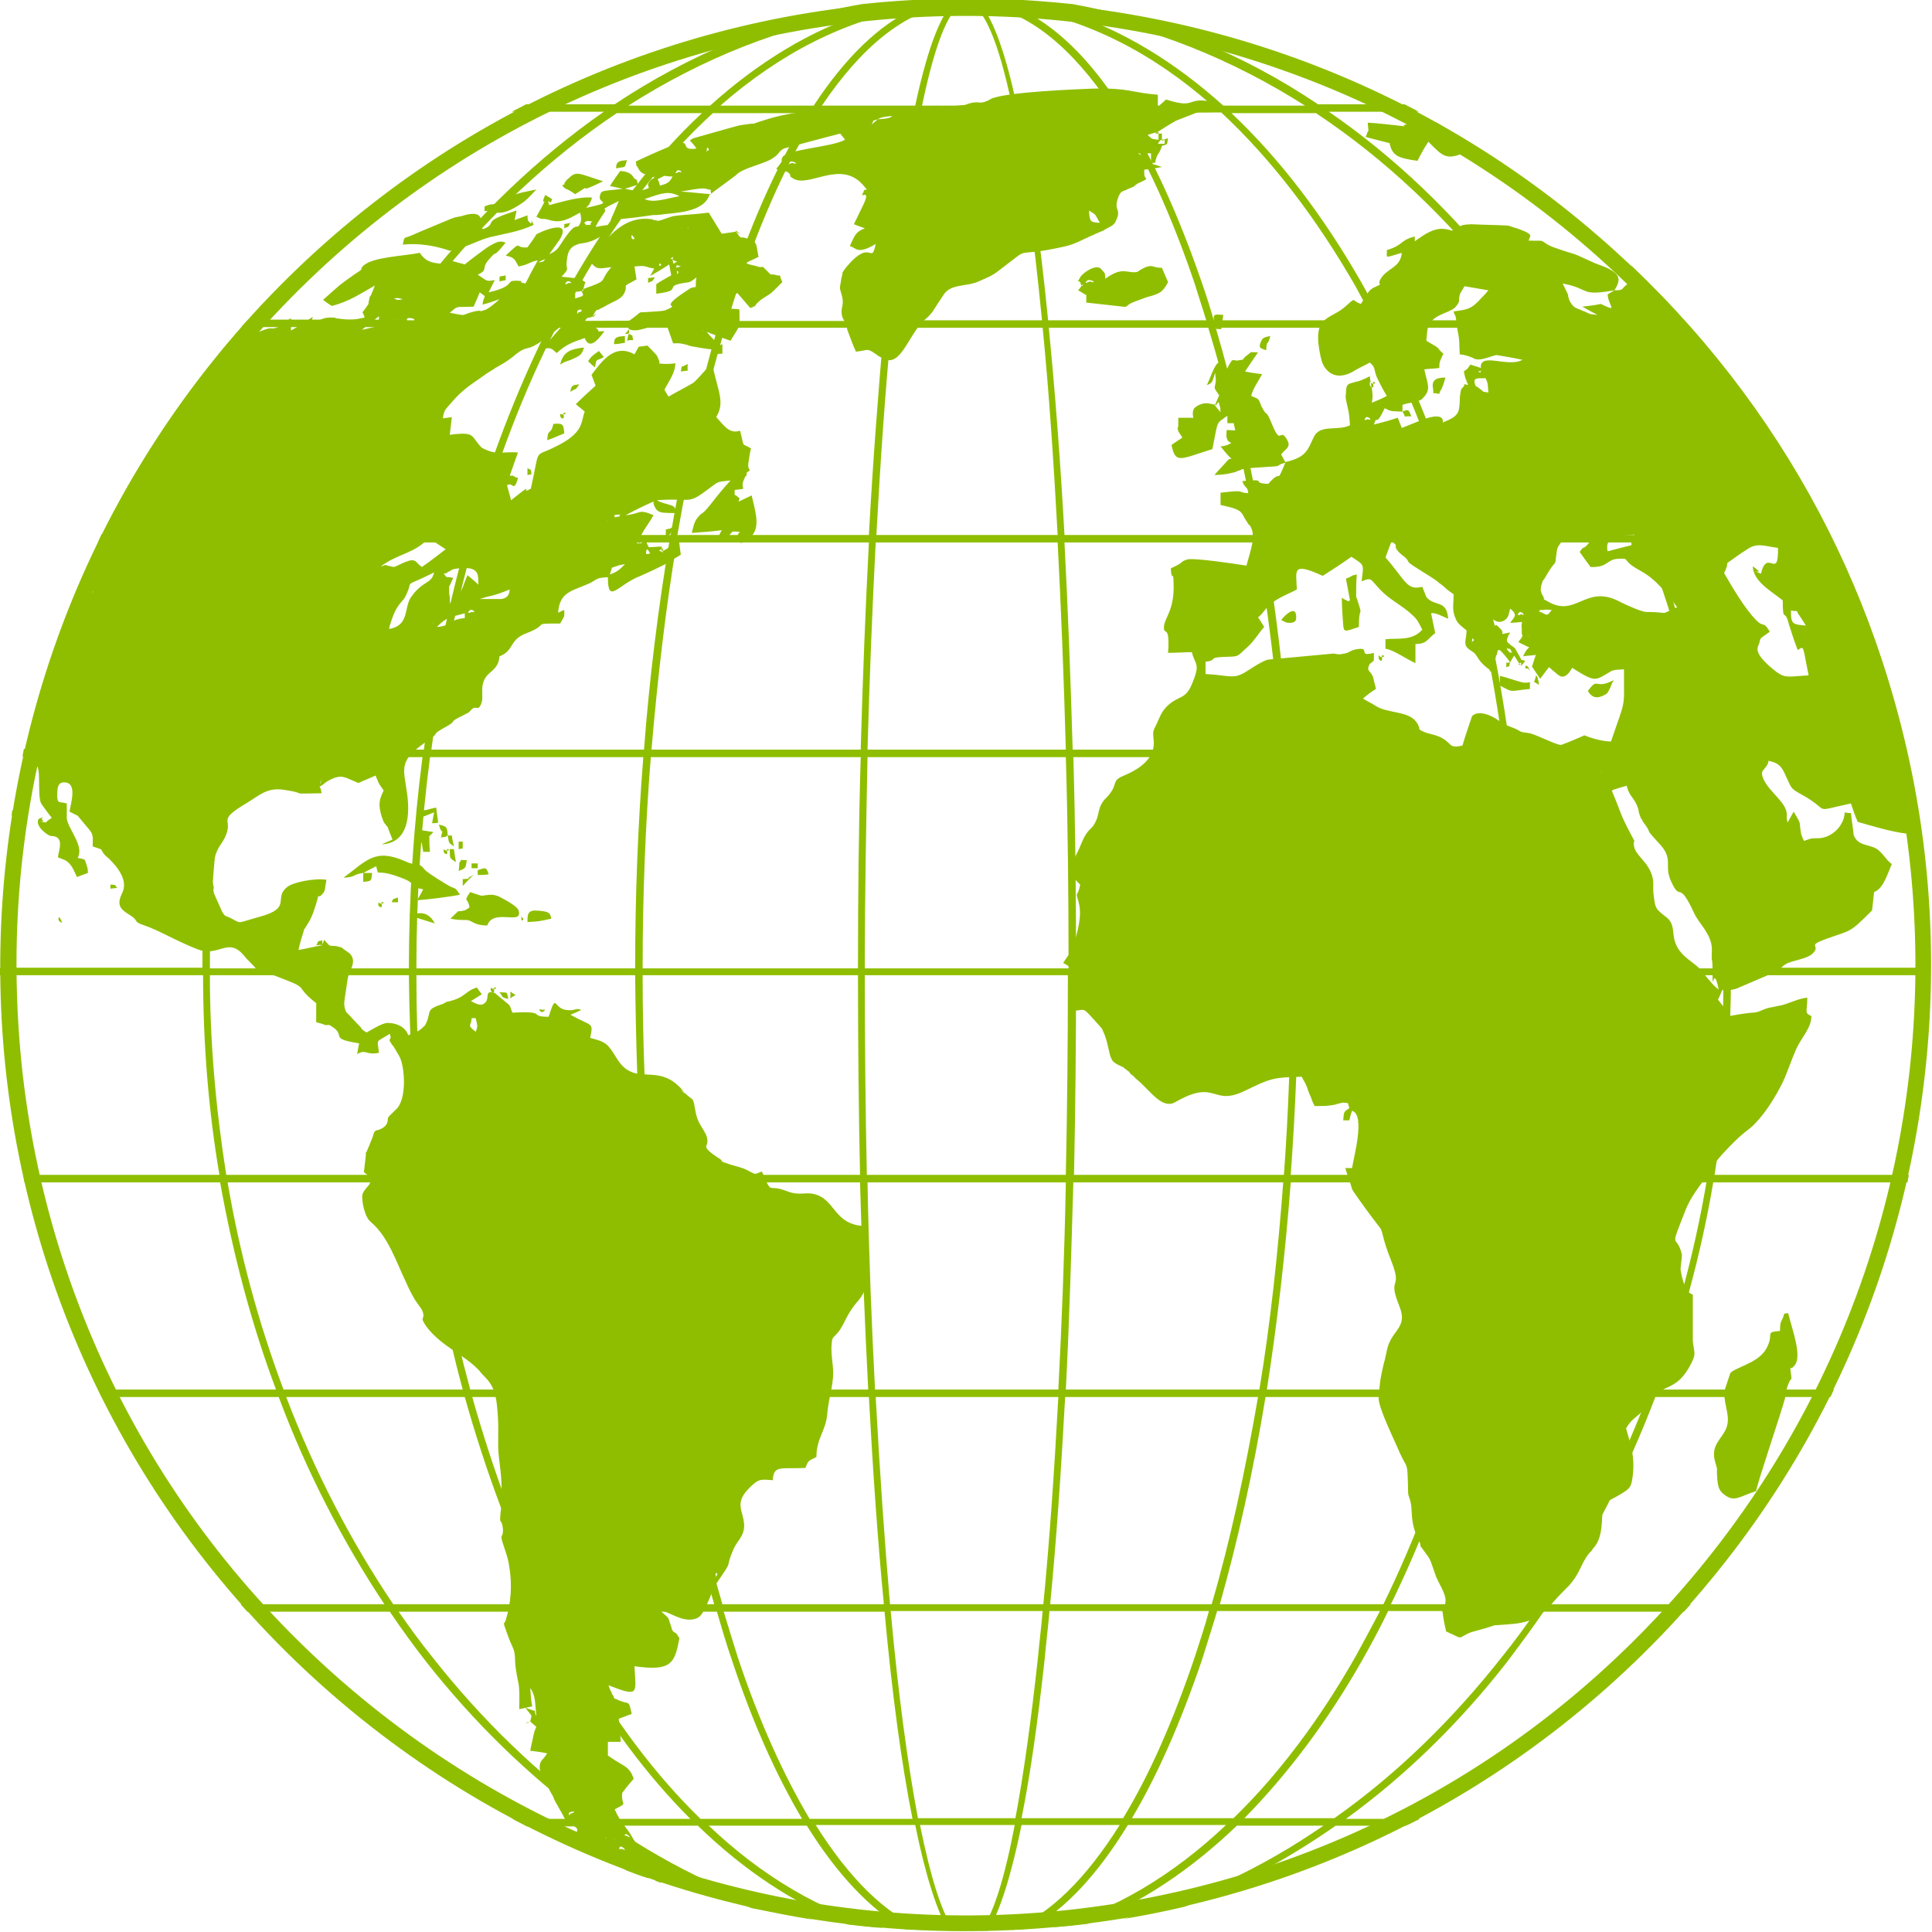 <?xml version="1.0" encoding="utf-8"?>
<!-- Generator: Adobe Illustrator 25.2.1, SVG Export Plug-In . SVG Version: 6.00 Build 0)  -->
<svg version="1.1" id="Layer_1" xmlns="http://www.w3.org/2000/svg" xmlns:xlink="http://www.w3.org/1999/xlink" x="0px" y="0px"
	 viewBox="0 0 283.5 283.5" style="enable-background:new 0 0 283.5 283.5;" xml:space="preserve">
<style type="text/css">
	.st0{fill:#8FBE00;}
	.st1{fill-rule:evenodd;clip-rule:evenodd;fill:#8FBE00;}
</style>
<g>
	<g>
		<path class="st0" d="M44.7,245c-28.5-26.8-43.5-62.6-44.6-98.8C-1,109.9,11.7,73.3,38.4,44.7l0,0c26.8-28.5,62.6-43.5,98.8-44.6
			c36.2-1.1,72.9,11.5,101.5,38.3l0,0c28.5,26.8,43.5,62.6,44.6,98.8c1.1,36.2-11.5,72.9-38.3,101.5l0,0
			c-26.8,28.5-62.6,43.5-98.8,44.6C109.9,284.5,73.3,271.8,44.7,245L44.7,245z M2.5,146.1c1.1,35.6,15.8,70.9,43.9,97.2l0,0
			c28.1,26.3,64.1,38.8,99.7,37.7c35.6-1.1,70.9-15.8,97.2-43.9l0,0c26.3-28.1,38.8-64.1,37.7-99.8c-1.1-35.7-15.8-70.9-43.9-97.2
			l0,0C209.1,13.8,173,1.3,137.4,2.4c-35.6,1.1-70.9,15.8-97.2,43.9l0,0C13.8,74.4,1.3,110.5,2.5,146.1z"/>
		<path class="st1" d="M77.8,252.6c-0.2,0.1-0.4,0.2-0.6,0.3C77.3,252.7,77.5,252.7,77.8,252.6c0.3,0.3,0.6,0.5,0.9,0.8
			c-0.4,0.8-0.4,1.3-0.6,2.1c-0.1,0.4-0.2,0.9-0.3,1.4c0.8,0.1,1.7,0.2,2.5,0.4c-0.3,0.4-0.5,0.7-0.8,1c-0.8,1.1,0.1,2.6,0.9,3.9
			c0,0.1,0,0.1,0.1,0.2c0.2,0.4,0.4,0.8,0.6,1.1c0.2,0.4,0.1,0.3,0.3,0.7c0.4,0.8,0.2,0.3,0.5,0.9c2.1,3.6,0.3,1.4,2.4,2.9
			c0.5,0.4,0.4,0.3,0.4,0.7c-0.1,0.1-0.1,0.1-0.1,0.2c1.1,1.7,3.5,2.7,5,4c0.1,0.1,0.2,0.1,0.2,0.2c0.4,0.3,1.3,0.9,2.2,1.4
			c1,0.4,2.1,0.8,3.1,1.1c0.3-0.1,0.6-0.2,0.9-0.3c0,0.1,0,0.2,0.1,0.3c0,0.1,0.1,0.3,0.1,0.4l0.8,0.3c0-0.2-0.1-0.5-0.1-0.8
			c0.7-0.2,1.1,0,2.2-0.6c-0.7-1.1-1-0.7-1.6-1c-1.2-0.6-2.6-1.6-3.6-2.6c-0.3-0.5-0.7-1-1-1.5c-0.9-1.7-1.8-2.2-2.7-4.3
			c2.1-1.1,0.9-0.4,1.1-2.4c0.5-0.7,1.1-1.4,1.7-2.1c-0.1-0.1-0.1-0.3-0.1-0.3c-0.1,0.1-0.1-0.9-1.5-1.7c-0.7-0.4-1.5-0.9-2.2-1.4
			v-2c0.6,0,1.3,0,1.9,0c-0.1-1.1-0.2-2.3-0.3-3.4c0.6-0.2,1.3-0.5,1.9-0.7c-0.5-2.2-0.3-1.3-1.9-2c-1.2-0.6-0.3,0.2-0.9-0.8
			c-0.1-0.1-0.1-0.2-0.1-0.2c-0.2-0.4-0.4-0.8-0.5-1.2c4.6,1.8,4,1.2,3.8-2.8c5.5,0.8,5.9-0.5,6.6-4.1c-0.7-1.3-0.7-0.5-1.1-1.3
			c-0.1-0.5-0.3-0.9-0.4-1.3c-0.2-0.6-0.4-0.6-0.8-1c-0.2-0.2-0.4-0.3-0.5-0.5c1.3,0.2,3.1,1.7,4.9,1.3c1.1-0.2,1.4-1.1,1.9-2.1
			c0.5-1,0.8-2.1,1.4-3.1c2.8-4.1,1.1-1.7,2.5-5c0.6-1.4,1.6-1.9,1.6-3.6c-0.1-2.2-1.6-3.2,0.9-5.6c1.3-1.3,1.7-1.1,3.3-1
			c0.1-2.3,1.3-1.6,4.8-1.8c0.4-1.1,0.4-1,1.6-1.6c0-2.8,1.4-3.8,1.6-6.4c0.2-2.5,1.1-4.5,0.8-7c-0.1-0.8-0.2-1.8-0.2-2.7
			c0.1-1.6,0.1-1.2,0.9-2.1c1.1-1.3,1.2-2.7,3.1-4.8c0.4-0.5,0.8-1.2,1.1-1.8c-0.1-3-0.2-6-0.3-9.1c-4.5-0.2-4.2-4-7.4-4.7
			c-1.3-0.3-2.1,0.3-3.9-0.4c-3-1.2-2.1,0.8-3.7-2.9c-1.1,0.4-0.8,0.5-1.8,0c-1.1-0.7-2.5-0.8-3.6-1.3c-1.8-0.9,1.2,0.8-0.4-0.2
			c-0.1-0.1-0.2-0.2-0.3-0.3c-0.6-0.4-1.6-1-2-1.6c-0.2-0.3,0.1-0.6,0.1-0.9c0.1-1.5-1.3-2.2-1.7-4.3c-0.5-2.7-0.2-1.5-1.7-3
			c-1.5-1.4,1,1.2-0.3-0.4c-3.7-4.2-6.9-0.2-9.6-4.6c-1.3-2.1-1.5-2.4-3.9-3c0.5-2.4,0.3-1.6-2.9-3.4c0.5-0.2,1-0.4,1.6-0.7
			c-0.9-0.4-0.8,0.2-2.2,0c-1.9-0.2-1.4-2.7-2.6,1c-3.1,0,0-0.9-5.3-0.6c-0.3-0.6-0.2-1-0.8-1.4c-0.6-0.5-1.2-1-1.8-1.5
			c-1.5-0.5-0.8,0.7-1.3,1.3c-0.6,0.8-1.4,0.3-2.2-0.1c0.5-0.3,1.1-0.7,1.6-1c-0.2-0.3-0.5-0.6-0.7-1c-1.8,0.5-1.6,1.5-4.4,2.1
			c0,0-0.1,0-0.2,0.1c-0.1,0-0.1,0-0.2,0.1c0,0-0.1,0.1-0.2,0.1c-2.7,0.9-1.6,1-2.5,2.9c-0.4,0.8,0,0-0.4,0.5c0,0.1-0.1,0.1-0.1,0.1
			c-0.6,0.6-1.3,0.8-2.1,1.1c-0.4-1.2-1.7-1.8-3-1.8c-0.8,0-2.2,0.9-3.1,1.4c-0.3-0.2-0.4-0.2-0.7-0.5c-0.1-0.1-0.1-0.1-0.1-0.2
			c-0.1-0.1-0.1-0.1-0.2-0.2c-0.7-0.7-1.3-1.4-2-2.1c-0.4-0.9-0.3-1.4-0.2-2.1c0.2-1.2,0.2-1.4,0.4-2.7c0.2-1.3,1.5-2.6,0.3-3.8
			c-0.1-0.1-0.7-0.5-0.7-0.5c-0.7-0.5-0.2-0.3-1-0.5c-0.6-0.2-0.8,0-1.3-0.2c-0.2-0.2-0.5-0.5-0.7-0.8c-0.1,0.2-0.2,0.4-0.3,0.7V138
			c-0.9,0.2-0.4-0.1-0.9,0.7c0.3,0,0.6-0.1,0.9,0c-1.2,0.2-2.3,0.5-3.5,0.7c0.2-1,0.5-1.9,0.8-2.9c0-0.1,0-0.2,0.1-0.2
			c0.9-1.4,1.1-1.8,1.7-3.7c0.7-2.4-0.1-0.3,0.9-1.4c0.5-0.6,0.3-0.5,0.6-2.1c-1.7-0.3-5.1,0.4-5.8,1.1c-2,1.6,0.8,3-3.9,4.3
			c-3.7,1-2.6,1.1-4.4,0.2c-0.8-0.4-0.7-0.1-1.2-0.9c-0.4-0.9-0.8-1.8-1.2-2.7c-0.3-1.6,0.2,0.1-0.1-1.2c-0.2-1.2-0.4-0.1-0.4-1.5
			c0-0.2,0.6-2.3,0.7-2.9c0.5-1.4,0.9-1.6,1.4-2.6c1.4-2.9-1.4-2.3,3.1-5c2-1.2,3.1-2.4,5.6-2c4,0.6,0.1,0.6,5.5,0.5
			c-0.2-0.8,0-0.3-0.3-1c0.6-0.2,0.6-0.5,1.4-0.9c1.9-1,2.3-0.4,4.3,0.4c0.8-0.4,1.7-0.7,2.5-1.1c0.7,1.5,0.1,0.6,1.2,2.2
			c-0.7,1.4-0.8,2.1-0.3,3.8c0.4,1.2,0.4,0.9,0.9,1.6c0.2,0.6,0.5,1.3,0.7,1.8c-0.5,0.2-1.1,0.5-1.6,0.7c4-0.2,4.2-4.4,3.7-7.7
			c-0.5-3.6-1.3-4.6,3.2-7.6c2-1.4-0.1-0.5,2.8-2.1c1.4-0.8-0.1-0.4,2.4-1.6c1-0.5,0.6-0.3,1.1-0.8c0.7-0.7,1,0.5,1.5-1.1
			c0.2-0.8-0.1-1.8,0.2-2.8c0.5-1.8,2.2-1.6,2.4-3.9c2.2-0.8,1.3-2.4,4-3.4c3.6-1.4,0.4-1.4,4.9-1.4c0.7-1.3,0.6-0.8,0.6-2
			c-0.3,0.1-0.6,0.3-0.9,0.4c0.2-3.2,2.3-3.2,4.8-4.4c1.1-0.6,0.8-0.7,2.5-0.8c0,4.1,1.4,1.1,4.8-0.2c1.1-0.5,1.8-0.8,3-1.4
			c0,0,0.6-0.3,0.6-0.3c0.1-0.1,0.1-0.1,0.2-0.1c0.1-0.1,0.1-0.1,0.2-0.1c0.6-0.4,1.2-0.8,1.9-1.2c-0.1-0.7-0.2-1.5-0.3-2.4
			c-1.6,0.6-0.8,1.3-2.5,1.9v-0.7c-0.6,0-1.3,0.1-1.9,0.1c-0.6-1.1,0-0.6-0.9-1.2c-0.2,0.9,0.1,0.4-0.6,0.7c0.1-1.3,1.3-2.6,2.2-4.2
			c-2.3-1-1.8-0.2-4.1,0c1.3-0.7,2.7-1.4,4.1-2v0.1c0,0.1,0,0.2,0,0.2c0.5,1.6,1.2,1.3,3.4,1.4c-0.3-1.2-0.4-1-2-1.5
			c-0.3-0.1-0.6-0.2-0.9-0.4c5.7-0.4,4.2,0.9,8.3-2.2c0.8-0.6,0.9-0.5,2.5-0.7c-1.1,1.2-1.9,2.2-3,3.6c-1.2,1.5-1.1,1-1.7,1.7
			c-0.7,0.8-0.7,1.4-1,2.4c1.4-0.1,2.9-0.2,4.4-0.4c-0.3,0.6-0.6,1.2-0.9,1.8c1.9-0.7,1.2-0.2,2.5-1.6c1.9,0,0.6,0.1,0.8,0.6
			c0.1,0.4,0.3,0.7,0.4,1.1c1-0.4,1.2-0.4,1.8-1.3c1-1.4,0.3-3.5-0.2-5.7c-0.6,0.3-1.3,0.6-1.9,0.9c-0.1-0.4,0.6-0.3-0.6-1v-0.7
			c2.3-0.3,0.6,0.1,1.4-1.6c0.5-1.3,0.1,0.7,0.4-1c0.9-0.5,0.1-0.1,0.2-1.2c0.1-0.7,0.2-1.5,0.4-2.3c-1.5-0.9-0.9,0.1-1.6-2.6
			c-1.6,0.5-2.3-0.7-3.5-2c1.3-2.2,0.3-3.6-0.6-7.8c-0.7,0.4-2,2.2-2.8,2.8c-1.2,0.7-2.4,1.3-3.6,2c-0.2-0.3-0.4-0.7-0.6-1
			c0.6-1.2,1.6-2.5,1.6-3.9c-0.5,0.1-1.1,0.1-1.6,0.1c-1.3-0.1-0.5,0-0.8-0.5c-0.4-1-0.1-0.5-1.7-2.2c-0.4,0.1-0.9,0.1-1.3,0.2
			c-0.2,0.4-0.4,0.7-0.6,1.1c-3.1-1.8-5.1,1.5-6.3,3c0.2,0.5,0.4,1.1,0.6,1.6c-1,0.9-2,1.8-2.9,2.7c0.4,0.4,0.9,0.7,1.3,1.1
			c-0.6,1.5,0,3.1-4.4,5.2c-3.2,1.6-2.1-0.1-3.5,6.1c-1.9,1.1,1.1-1.5-2.9,1.7c-0.2-0.7-0.4-1.5-0.6-2.2c0.8-0.5,0.9,0.8,1.4-0.4
			c0.4-1,0.1-0.6-0.2-0.8c-0.1,0-0.1-0.1-0.1-0.1c-0.1,0-0.1,0-0.2-0.1c-0.2,0-0.3,0-0.5,0c0.4-1.1,0.8-2.3,1.2-3.4
			c-2.3-0.2-3.1,0.5-5.3-0.7C69,64,69.9,63.3,66,63.8c0.1-0.8,0.2-1.7,0.3-2.6c-0.4,0.1-0.9,0.1-1.3,0.2c0.1-1.3,0.5-1.4,1.3-2.4
			c1.4-1.6,2.4-2.3,4-3.4c0.7-0.5,1.4-1,2.1-1.4c0,0,0.1,0,0.1-0.1c1.4-0.8,1.5-0.8,2.7-1.7c3.2-2.7,0.9,0.7,7.8-5.1
			c-1.2,1.3-2.3,2.6-3.5,3.9c1.6-0.3,1.5,0.1,2.2,0.6c1.4-1.3,2.4-1.6,4.1-2.2c0.8,2.1,2.4-0.4,2.9-1c-2.3,0,0.9,0.4-2.9-1.4
			c0.4-0.9,0.7-0.4,1.2-0.8c1.3-1.2-0.7,1.1,0.2-0.4c0.4-0.7,0.3-0.4,0.7-0.6c0.1,0,0.1-0.1,0.2-0.1c0.1-0.1,0.2-0.1,0.4-0.2
			c1.5-0.9,2.5-1.1,3-1.9c0.2-0.3,0.1-0.2,0.3-0.7c0.2-0.8-0.6-0.3,1.6-1.5c-0.1-0.7-0.2-1.3-0.3-1.9c2-0.2,1.4,0.1,2.9,0.3
			c-0.2,0.4-0.4,0.7-0.6,1.1c0.9-0.5,1.9-1.1,2.8-1.7c0.1,0.6,0.2,1.1,0.3,1.6c-0.7,0.4-1.5,0.8-2.2,1.3v1.4
			c4.2-0.5,0.8-1.1,4.2-1.6c0.8-0.1,0.8-0.1,1.7-0.8c-0.1,0.5-0.1,1-0.1,1.4c-1,0.2-0.6,0.1-1.4,0.6c-4.6,3-0.4,1.7-3,2.8
			c-0.5,0.2-1.8,0.2-3,0.3c-1.3,0.1-0.1-0.3-2.7,1.5c0.2,0.9-0.1,0.3,0.3,1c-0.2,0.3-0.4,0.5-0.6,0.7c0.2,0,0.4,0,0.6-0.1
			c-0.2,0.5-0.1,0.4-0.3,1.1c0.3-0.1,0.6-0.1,0.9-0.1c-0.2-0.9,0.1-0.5-0.6-0.9v-0.7c1.1,0.5,2.4-0.2,4-0.6c1.7-0.4,1.4-0.2,2.1,1.6
			c0.7,2-0.2,0.4,3,1.5c1.1,0.2,2.2,0.4,3.3,0.5v0.7c0.4,0,0.8-0.1,1.3-0.1v-1.4c-0.9,0.4-0.5,0.2-1.3,0.8c0-0.4,0.1-0.8,0.2-1.3
			c-0.4-0.4-0.8-0.8-1.2-1.3c1.1,0.4,2.3,0.9,3.5,1.3c1.6-2.7,1.3-1.6,1.3-4.6c-0.6-0.1-1.3-0.1-1.9-0.1v-1.4c0.5-0.3,1-0.6,1.6-0.9
			c0.6,0.7,1.2,1.4,1.9,2.2c1.1-0.4,0.5-0.3,1.2-0.9c0.1-0.1,0.2-0.1,0.2-0.2c2-1.4,1-0.4,3.3-2.7c-0.7-1.5,0.2-0.7-1.2-1.1
			c-0.2-0.1-0.3,0.1-0.6-0.1c-0.1-0.1-0.1-0.1-0.2-0.2c-1.5-1.5-0.3-0.4-2-1c-0.5-0.1-0.9-0.2-1.4-0.4c0.6-0.3,1.3-0.6,1.9-0.9
			c-0.4-2.1-0.1-2.3-2-2.8c-0.9-0.2-0.1,0.2-0.8-0.2c-0.1-0.1-0.1-0.2-0.2-0.3c-1.3-1.5,1.3,0.7-0.3-0.4c-0.7,0.1-1.4,0.2-2.1,0.3
			c-0.6-1-1.3-2.1-1.9-3.1c-2.3,0.3-3.8,0.3-5.1,0.5c-0.6,0.1-1.7,0.6-2.3,0.7c-0.2,0-0.4-0.1-0.6-0.1c-0.1,0-0.1,0-0.2-0.1
			c-4.6-0.8-7.2,3.4-9.3,6c1,1.5,1.4,1.2,3.2,1c-2,2.3-0.1,1.8-4.1,3.2c0.1-0.4,0.2-0.7,0.3-1c-0.2-0.1-0.6-0.4-0.7-0.5
			c-0.9-0.1-1.9-0.2-2.8-0.3c1.4-1.5,0.5-0.8,0.8-2.5c0.1-1.1,0.4-1.9,1.7-2.3c0.5-0.2,1.7,0.1,4.1-1.7c0.4-0.4,0.8-0.8,1.3-1.2
			c-1,0.1-1.9,0.2-2.9,0.4c0.1-0.1,0.1-0.4,0.1-0.3c0.1,0.1,0.1-0.2,0.2-0.3c0.3-0.5,0.7-1.1,1.1-1.7c0.2-0.5-1.1,0,2-1.5
			c-0.4,1-0.8,1.9-1.2,2.8c2-0.2,4-0.4,5.9-0.7c0.5-0.1,0.6,0,1.4-0.1c1.9-0.3,6.3-0.2,7.2-2.9c1.3-1,2.6-1.9,3.9-2.9
			c0.9-1,3.6-1.5,5.1-2.3c1.5-0.9,0.9-1,1.9-1.6c2.7-0.7,5.5-1.5,8.3-2.2c0.2,0.3,0.5,0.6,0.7,0.9c-1.9,1.1-8.6,1.4-9.2,2.6
			c-0.5,1.1,1,0.3-0.2,0.8c-0.2,0.3-0.5,0.6-0.7,0.9c0.5,0.2,1,0.3,1.6,0.4c1,0.7-0.1,0.4,0.9,1c2.3,1.4,6.9-2.8,10.2,0.9
			c0.2,0.2,0.4,0.5,0.6,0.7c-0.6,0.2-0.3-0.1-0.5,0.4c-0.8,1.2,1.1-0.7,0.1,1.6c-0.5,1-1,2.1-1.5,3.1c0.5,0.2,1,0.4,1.6,0.6
			c-1.5,0.6-1.5,1.2-2.2,2.6c1,0.3,1.1,1.3,3.8-0.3c-0.7,3.3-0.6-1.1-4.4,3.5c-0.7,1-0.4,0.5-0.5,1c-0.1,0.4-0.2,0.7-0.2,1
			c-0.2,1-0.2,0.9,0,1.6c0.6,1.9,0,1.9,0.1,3.1c0.1,0.9,0.3,0.6,0.8,2.1c0,0.1,0,0.1,0,0.2c0.4,1.1,0.8,2.2,1.3,3.3
			c2.1-0.2,1.4-0.7,3.4,0.7c0.1,0,0.1,0.1,0.2,0.1c2.9,2,3.9-3,6.4-5.4c0.6-0.5,0.7-0.6,1.2-1.2c0.5-0.8,1.1-1.7,1.7-2.6
			c1.1-1.6,3.3-1.1,5.1-1.9c1.3-0.6,2-0.8,3.1-1.7c5.2-3.9,1.2-1.6,9.4-3.4c1.8-0.4,2.8-1.1,4.5-1.8c0,0,0.1-0.1,0.2-0.1
			c0.2-0.1,0.5-0.2,0.7-0.3c0.1,0,0.1-0.1,0.3-0.1c0.4-0.3,0.9-0.5,1.4-0.8c0.5-0.5,0.3-0.2,0.6-0.8c0.7-1.6-0.2-1.4,0.1-2.7
			c0.4-1.6,0.8-1.5,1.3-1.7c0.3-0.2,0.7-0.3,1.1-0.5c0.1,0,0.1-0.1,0.2-0.1c0-0.1,0.1-0.1,0.2-0.2c0.1,0,0.1-0.1,0.1-0.1
			c0.4-0.2,0.9-0.4,1.4-0.7c-0.2-0.6-0.3,0-0.3-1.4c0.8-0.1,1.7-0.2,2.6-0.4c-0.6-0.2-1.2-0.4-1.7-0.5c-0.7-0.5-0.4-0.7-1.8-1.5
			c0.6,0,1.3,0,1.9,0v1.4c0.2,0,0.4,0,0.6,0c0.3-1.6,0.6-1.1,1-2.5c0.9-0.3,0.7,0,0.9-1.1c-0.8,0.2-0.2,0-0.9,0.4v-1.1
			c-0.3,0-0.7,0-1,0c0.9-0.6,1.9-1.2,2.9-1.8c0.1,0,0.1-0.1,0.2-0.1c2.1-0.8,4.3-1.7,6.4-2.5c-5.4-1.4-2.9,1-7.9-0.6
			c-0.4,0.4-0.8,0.7-1.2,1.1v-1.8c-3.9-0.3-4.1-1-9.3-0.9c-0.1,0-0.2,0-0.2,0c-2.7,0.1-12.3,0.5-14.7,1.4c-2,0.8,1.5-0.7-0.4,0.2
			c-2,1-1.3-0.1-3.7,0.8c-1,0.1-2,0.2-3,0.2c-3.8-0.5-4.9,1.6-7.1,0.5c-0.7-0.1-1.5-0.3-2.2-0.5c-0.3-0.1-1.6,0-2.5,0.1
			c-4.4,0.3-9.5,0.4-13.9,1.7c-4.6,1.4-0.1,0.3-4.4,1c-2.3,0.6-4.6,1.3-6.8,1.9c-0.8,0.5-0.4,0.1,0.5,1.5c-3.8,0.5,2-3.2-8.9,1.9
			c0.2,1.1-0.1,0.2,0.3,0.9c0.5,1,0.8,0.8,2.2,1.4C96.1,25.9,96,25.9,96,26c-0.1,0.3-0.4,0.1-0.8,0.8c-0.2,0.3-0.1,0.2,0,0.8
			c-1.5,0.6-2,0.4-3.5,0.1c0.6-0.2,1.3-0.4,1.9-0.6c-0.2-1,0-0.5-0.6-1c-0.3-0.7-1.2-1-2-1c-0.5,0.7-1,1.4-1.5,2.2
			c0.6,0.1,1.3,0.3,1.9,0.4c-3.1,0.4-3.2,0.1-3.4,1.2c-0.1,1,2.1,0.7-2,1.6c0.6-0.7,0.3-0.1,0.9-1.5c-1.8-0.2-4.4,0.6-6.3,1.1
			c-0.5-1.5,0.2,0.4,0.4-0.9c-0.3-0.2-0.7-0.4-1-0.6c-1,2.3,1-0.8-1.3,3.2c1.1,0.6,0.7,0.1,2,0.5c1.6,0.5,2.8-0.2,4.4-1.1
			c0.2,0.4,0.2,1.2,0.1,1.4c-0.7,1.7-0.2-1-2.9,3.2c-0.5,0.8-0.8,1.1-1.7,1.5c0.5-0.7,1-1.4,1.5-2.1c2.1-3.5-3.4-0.9-3.4-0.8
			c-0.4,0.7-0.9,1.3-1.3,1.9c-2.1,0.2-0.5-1.3-3.2,1.2c1.4,0.3,1.3,0.6,1.9,1.6c1.6-0.3,1.4-0.6,2.8-0.9c-0.2,0.4-0.4,0.8-0.6,1.1
			c0,0.1-0.1,0.1-0.1,0.2c-0.4,0.7-0.7,1.4-1.1,2.1c-1.5-0.3,0.2-0.3-1.1-0.4c-2.1-0.1,0,0.7-4.3,1.7c0.3-0.6,0.6-1.2,0.9-1.8
			c-1.3,0.2-1,0.2-2.5-0.8c1.7-0.8,0.3-0.8,1.8-2.4c1.3-1.5,0.1,0.4,2.3-2.3c-0.9-0.3-1.2-0.2-2.7,0.7c-1.1,0.8-2.2,1.6-3.3,2.5
			c-0.7-0.2-1.5-0.4-2.2-0.6c-0.4,1.1,0.3,0.7-1.1,0.5c-1.7-0.1-2.5-0.4-3.3-1.6c-2.5,0.5-6.9,0.6-8.3,1.9c-0.7,0.7,0.4,0.2-1.2,1.2
			c-2.9,2.1-1.4,0.9-4.7,3.8c0.4,0.3,0.8,0.6,1.3,0.9c2.6-0.7,4-1.7,6.3-3c-1.1,3-0.5,0.5-0.9,2.4c-0.1,0.5,0.1,0.1-0.3,0.7
			c-0.9,1.3-0.6,0.4-0.3,1.6c-1.9,0.4-2.1,0.4-4.2,0.1c-0.1-0.1-0.3-0.1-0.4-0.1c-1.7-0.1-1.9,0.5-3.3,0.9c0.1-0.3,0.2-0.7,0.3-1
			c-1.1,0.7-2.1,1.4-3.2,2v-1.8c-1.3,0.7-0.5,0.6-1.7,1.2c-1.8,0.8-0.2-0.5-4.2,1.3c-4,1.8-3,1.1-3.4,1.2
			C18.1,68.7,8.2,89.5,3.4,111.2l1.3,0.4c-0.1,0.4-0.3,0.7-0.4,1.1c-0.2,0.2-0.4,0.4-0.6,0.6c0.4,0.2,0.3,0.1,0.9,0.2
			c-0.2-0.7,0-0.2-0.3-0.8c0.1-0.1,0.3-0.2,0.4-0.2c0.5-0.2,0.1-0.4,0.6-0.2c0.8,0.3,0.1,4.7,0.8,5.7c0.5,0.7,1,1.4,1.5,2
			c-0.3,0.2-0.6,0.4-0.9,0.7c-1.8-0.4,0.3,0.1-0.6-0.5c-0.1-0.1,0.7-0.5-0.3-0.1c-0.4,0.2-0.5,1.2,1.1,2.3c0.7,0.5,0.8,0.1,1.5,0.5
			c0.8,0.6,0.2,2,0.1,2.9c0.2,0.1,0.8,0.3,1,0.4c1,0.5,1.3,1.5,1.8,2.5c0.5-0.2,1-0.4,1.6-0.6c0-0.8-0.1-0.8-0.3-1.5
			c-0.2-0.7-0.4-0.5-1.2-0.7c1-1.8-1.4-4.2-1.6-5.8v-2.2c-1-0.3-1.4,0.1-1.4-1.1c0-1,0-2,1-2c2,0,1,3,0.8,4.3
			c0.4,0.2,0.8,0.4,1.2,0.6c0.5,0.6,1,1.2,1.5,1.8c0.9,1,0.7,1.3,0.7,2.7c2.1,0.7,0.7,0.2,2.1,1.6c1.4,1.4-1.1-1.1,0.3,0.2
			c1.2,1.2,2.9,3.2,1.9,5.1c-0.8,1.7-0.3,2.3,1.2,3.2c1.4,0.9,0.3,0.9,2.1,1.5c2.1,0.7,4.9,2.4,7.8,3.5c3.1,1.2,4.4-1.8,6.7,0.8
			c0.4,0.5,0.6,0.7,1,1.1c0.3,0.3,0.7,0.7,0.9,1c1,0.8,1.6,0.5,2.8,1c5.6,2.1,2.4,1.2,6,4v2.8c0.4,0.1,0.8,0.2,1.3,0.4
			c0.6,0.1,0.4-0.2,1.1,0.3c2,1.3-0.6,1.7,3.9,2.4c-0.1,0.5-0.2,1.1-0.3,1.6c0.1,0,0.1-0.2,0.2-0.1c0.1-0.1,0.2-0.1,0.4-0.2
			c0.8-0.2,0.9,0.4,2.6,0.1c-0.2-2.2-0.6-1.4,1.6-2.8c0.4,1.1-0.4,0.5,0.2,1.4c0.1,0.1,0.1,0.2,0.2,0.3c0.1,0,0.2,0.3,0.3,0.4
			c0.2,0.3,0.5,0.9,0.7,1.2c0.8,1.4,1.2,6.5-0.6,7.9c-0.3,0.3-0.6,0.6-0.9,0.9c-0.1,0.1-0.2,0.3-0.2,0.4c0,0.1,0.1,1-1.1,1.5
			c-0.6,0.3-0.8-0.1-1.1,1.1c-0.3,0.8-0.6,1.5-0.9,2.2c-0.4,1.2,0.1-0.8-0.1,0.4c-0.1,0.9-0.2,1.8-0.3,2.6c0.4,0.3,0.8,0.7,1.2,1
			c0,0.1-0.1,0.1-0.1,0.2c-0.1,0.1-0.2,0.2-0.2,0.4c0,0-0.1,0.1-0.1,0.2c-0.3,0.4-0.6,0.7-0.8,1c0,0.1-0.1,0.1-0.1,0.2
			c0,0.1-0.1,0.1-0.1,0.2c-0.2,0.9,0.3,3.4,1.2,4.1c2.6,2.2,3.7,5.8,5.2,8.9c0.3,0.7,0.7,1.5,1.1,2.2c0.3,0.6,1.1,1.5,1.3,2
			c0.5,1.4-0.6,0.6,0.6,2.3c2.3,3,5.5,4,7.8,6.5c0.2,0.3,0.5,0.6,0.8,0.9c1.1,1.1,1.5,2.3,1.7,3.9c0.3,2.7,0.2,4,0.2,6.1
			c0,1.8,0.5,3.8,0.5,6.3c0,1.1,0.1,2.1-0.1,3.2c-0.3,2.6,0.1,0.9,0.3,2.7c0.1,1.6-0.6,0.5,0.1,2.5c0.3,1,0.6,1.6,0.8,2.9
			c0.5,2.8,0.3,5.5-0.5,8.1c-0.2,0.7-0.6-0.3,0.4,2.4c0.3,0.9,0.9,1.9,0.9,2.4c0.2,1.2-0.1,1.1,0.5,4c0.3,1.1,0.2,3,0.2,4.2
			c0.6-0.1,1.3-0.3,1.9-0.4c-0.2-0.9-0.2-1.8-0.3-2.7c0.8,1.1,0.7,2.1,0.9,4.1c-0.6-1.1,0.6-0.4-1.6-1.2
			C78.1,252,78.1,251.4,77.8,252.6L77.8,252.6z M76.5,134.7c0,0.8,0.5,0.1,0.2,0C76.5,134.7,76.5,134,76.5,134.7z M223.8,98
			c0.1,0.1,0.3,0.1,0.4,0.1c0.1,0,0.5,0.8,0.1-0.1C224.4,98,223.8,97.3,223.8,98L223.8,98z M82.2,61c0,0.4,0.7,0.7,0.5-0.1
			c-0.2-0.7,0.8-0.1-0.1-0.1C82.1,60.9,82.2,60.4,82.2,61L82.2,61z M65.1,124.9c0,0.4,0.7,0.7,0.5,0c-0.2-0.7,0.8,0-0.1-0.1
			C65,124.8,65.1,124.3,65.1,124.9L65.1,124.9z M55.5,132.7c0,0.4,0.7,0.7,0.5,0c-0.2-0.7,0.8-0.1-0.1-0.1
			C55.5,132.6,55.6,132.1,55.5,132.7L55.5,132.7z M202.3,96.5c0,0.4,0.6,0.8,0.5,0c-0.2-0.8,0.8,0-0.1-0.1
			C202.3,96.4,202.3,95.8,202.3,96.5L202.3,96.5z M72,145.2c0,0.4,0.6,0.8,0.5,0c-0.2-0.7,0.8,0-0.1-0.1
			C72,145.1,72.1,144.6,72,145.2L72,145.2z M201,56.4c0,0.4,0.7,0.8,0.5,0c-0.2-0.8,0.8,0-0.1-0.1C201,56.2,201,55.7,201,56.4
			L201,56.4z M79.3,148.4c0.3,0.4,1.1-0.5,0.3-0.2C79.7,148.2,78.8,147.9,79.3,148.4z M8.6,135c0.1,0.3,0.7,0.6,0.4,0.1
			C8.9,134.8,8.5,134.2,8.6,135z M238.8,38.5c0.3,0.9,0.2,0.3,0.4,0.4L238.8,38.5z M239.3,38.9c0.1,0.2,0.4,0.7,0.9,2
			c0.2,0.6,0.5,1.1,0.8,1.7c-0.7-0.3-1.5-0.6-2.2-0.9c-1,0.7-0.4,0.9-1.9,0.9c1-1.6,0.8-2.3-0.9-3.2c-0.6-0.3-1.3-0.5-2-0.8
			c-4.4-2-1.7-0.8-6-2.3c-0.2-0.1-0.5-0.2-0.7-0.3c-0.1-0.1-0.1-0.1-0.2-0.1c-1.2-0.8-0.4-0.5-2.8-0.6c0-0.1,0-0.1,0.1-0.2
			c0-0.5,1.2-0.7-3.1-2c-1.8-0.1-3.6-0.1-5.4-0.2c-2.6,0.1-1.3,0.7-2.7,0.9c-0.4,0.1-0.3-0.1-1.2-0.2c-1.7-0.2-3.1,0.9-4.4,1.8v-0.7
			c-2.3,0.6-1.5,1.2-4.1,2c0.1,1.2-0.6,1.2,2.2,0.4c-0.2,2.3-2.3,2.2-3.2,4c-0.4,0.9,0.6,0.4-0.7,1c-1,0.4-1.2,1.1-2.1,2.5
			c-1.5-0.5-0.6-1.1-2.2,0.3c-2.4,2.2-5.1,1.2-3.7,7.5c0.1,0.4,0.2,0.8,0.4,1.2c1.2,2.1,3.2,1.7,4.7,0.7c0.7-0.4,1.4-0.7,2.1-1.1
			c1,0.8,0.5,1.2,1.2,2.5c0.4,0.8,0.8,1.6,1.3,2.4c-0.7,0.4-1.5,0.7-2.2,1c0.3-1.5-0.1-2.1-0.3-3.9c-0.4,0.2-0.7,0.4-1.1,0.5
			c0,0.1-0.1,0.1-0.2,0.1c-0.2,0.1-0.5,0.2-0.7,0.2c-1.1,0.4-1.5,0.1-1.5,1.8c-0.1,0.4,0,0.9,0.1,1.3c0.3,1.5,0.3,0.8,0.5,3.3
			c-1.8,0.9-4.4-0.2-5.3,1.7c-0.9,1.8-1,3-4.2,3.7c-0.2-0.4-0.4-0.7-0.6-1.1c0.5-0.8,1.5-1,0.9-2.1c-1.1-2-0.9,0.8-2.1-2
			c-1.2-2.9-0.7-1.2-1.5-2.6c0-0.1-0.1-0.2-0.1-0.2c-0.1-0.1-0.1-0.2-0.1-0.2c-0.5-1.1-0.2-1-1.5-1.5c0.2-1,0.9-1.9,1.6-3.2
			c-0.8-0.1-1.7-0.2-2.5-0.4c0.6-0.9,1.2-1.8,1.9-2.8c-1.5,0-0.7-0.2-1.7,0.5c-1,0.8,0.2,0.4-1.3,0.7c-0.8,0.1-0.6-0.9-2,2.2
			c-0.3-0.7-0.1-0.8-0.2-1.5c0-0.4,0.4-0.1-0.2-0.4c-0.8-0.4-1.4,1.8-2.1,3.3c0.9-0.3,0.8-0.6,1.2-1.8c0,0.1,0.1,0.9,0.1,0.9v0.3
			c-0.1,1.2-0.5,0.7,0.5,2.1c-0.2,0.5-0.4,0.9-0.6,1.4c-0.9-0.2-1.4-0.4-2.3,0c-0.9,0.4-1.1,0.8-0.9,1.9c-0.7,0-1.5,0-2.2,0v1.4
			c0,0.5-0.1-0.8-0.1,0.3c0,0,0.1,0.1,0.1,0.2v0.1c0.2,0.3,0.4,0.6,0.6,0.9c-0.5,0.4-1.1,0.7-1.6,1.1c0.6,2.8,1.2,2.1,6,0.6
			c0.9-4.5,0.5-3.6,2.2-4.9v1.1h0.9c0.2-0.5,0.4-0.9,0.6-1.4c0.2,0.9,0.4,1.7,0.6,2.5c-0.7,0-1.5-0.1-2.2-0.1c0,0.1-0.1,1,0,1.1
			c0.2,1.1,1.3,0.5,0.1,1.1c-0.3,0.1-0.7,0.2-1,0.2c0.5,0.6,1,1.3,1.6,1.8c-0.6,0.1-0.3,0.1-0.6,0.3c-0.6,0.7-1.3,1.4-1.9,2.1
			c0.7,0,1.8-0.1,2.5-0.3c0.1,0,0.3-0.1,0.5-0.1c0.1,0,0.1-0.1,0.2-0.1c1.2-0.4,0.4-0.3,1.8-0.5c1.4-0.1,1.6-0.1,2.9-0.2
			c2.3-0.1,0.9-0.2,2.5-0.6c-1.5,3.6-0.3,0.6-2.5,3.1c-2.8-0.1,0.3-0.8-3.8-0.4c0.2,0.7,0.5,0.8,1.3,1.8c-2.6-0.1-0.2-0.6-4.5-0.1
			v1.8c0.8,0.2,2.1,0.4,2.8,0.9c0.6,0.5,0.5,0.8,1.1,1.6c0.1,0.2,0.2,0.4,0.4,0.5c1,1.5,0.1,3.6-0.5,5.9c-1.2-0.2-7.8-1.2-8.7-0.9
			c-1.2,0.4-0.2,0.3-2.4,1.3c0.1,2,0.4,0.3,0.4,2c0.2,4.1-1.3,5.2-1.4,6.5c-0.1,1.6,0.9-0.6,0.6,3.9c1.1,0,2.3-0.1,3.5-0.1
			c0.4,1.9,1.4,1.5-0.1,4.9c-0.9,2-1.8,1.5-3.3,2.8c-0.8,0.7-1.1,1.3-1.5,2.2c-0.8,1.9-0.9,1.3-0.7,3.2c0.2,3.4-4,4.8-4.8,5.2
			c-1.4,0.7-0.4,1.2-2.1,3c-0.1,0.1-0.2,0.2-0.3,0.3c-1.1,1.3-0.7,2.1-1.4,3.4c-0.5,1.1-1.1,0.8-2,3c-1.3,3.4-2.8,3.7-0.2,6.1
			c-0.4,2.2-0.8,0.6-0.2,2.7c0.5,1.9-0.2,4.3-0.8,6.3c-0.2,0.8-0.8,1.4-1.5,2.5c0.4,0.2,0.8,0.5,1.2,0.7c0,0.9-0.1,1.3-0.2,1.8
			c-0.3,3.2,0.8,0.5,0.8,4.5c1.6-0.1,0.9-0.7,3.6,2.3c0.6,0.7,0.2,0.3,0.5,0.8c0.7,1.5,0.8,3.3,1.2,4c0.1,0.1,0.1,0.1,0.1,0.2
			c0.4,0.5,1,0.7,1.6,1c0.4,0.3,0.5,0.4,0.9,0.7c0.1,0.2,0.3,0.4,0.5,0.5c0.5,0.5,0.1,0.1,0.5,0.5c2.1,1.7,3.8,4.6,5.8,3.4
			c6.1-3.5,5.3,0.8,10.3-1.7c3.7-1.8,4.1-1.9,8.2-2c1.1,1.9,0.6,1.4,1.4,3.1c0.1,0.4,0.3,0.8,0.5,1.2c1.5,0,1.9,0,3-0.2
			c0.2-0.1,1.1-0.3,1.2-0.3c0.9,0.1,0.6-0.1,0.9,0.8c-0.8,0.6-0.8,0.4-0.9,1.8h0.9c0.1-0.5,0.2-0.9,0.4-1.4c2,0.6,0.2,6.9,0,8.4
			c-0.3,0-0.7,0-1,0c0.3,1,0.7,2,1,3.1c0.1,0.1,0.1,0.2,0.1,0.2c1.3,1.9,2.7,3.8,4.1,5.6c0.4,0.9,0.3,1.6,1.5,4.6
			c1.8,4.5-0.5,2.3,1.1,6.4c0.9,2.2,0.6,2.9-0.7,4.6c-1.1,1.6-0.9,2.3-1.5,4.4c-0.5,2.2-0.5,2.3-0.7,4.8c-0.1,1.4,2.4,6.4,3.1,8.1
			c1.1,2.4,1.1,1.2,1.2,4.7c0,2.1,0.1,1.2,0.4,2.6c0.2,1,0.1,1.8,0.3,2.9c0.2,1.2,0.6,2.1,1.1,3.1c0,0,0,0.1,0,0.2
			c0.4,0.9-0.3-0.3,0.2,0.4c1.5,2.1,1,1.1,2,3.9c0.3,1.1,1.7,2.9,1.5,4.1c-0.3,2.2-0.9-0.7-0.4,1.6c0.1,0.9,0.3,1.8,0.5,2.7
			c2.9,1.3,1.4,1,3.7,0.1c1.1-0.3,2.2-0.6,3.4-1c4.3-0.3,5.9-0.2,8.8-3.6c0.6-0.7,1.3-1.4,2-2.1c0.5-0.5,0.1-0.1,0.6-0.7
			c1.3-1.6,1.5-3.3,2.9-4.6c0-0.1,0.1-0.1,0.1-0.2c1.6-1.6,1.3-4.4,1.5-6.4c1.2-1,1.4-0.9,2.7-1.7c1.3-0.8,1.5-1,1.7-2.8
			c0.3-2.7-0.3-4.4-1-6.8c1.2-2,1.7-1.3,3.7-4.1c1.8-2.7,3.7-1.1,5.9-5.5c0.7-1.4,0.4-1.4,0.2-3.2v-6.8c-0.1-0.1-0.5-0.2-0.7-0.5
			c-0.6-0.7-1-2.4-1.1-3.2c0-0.5,0.2-1.6,0.2-2.2c-0.8-3.4-2-0.1,0.6-6.7c1-2.4,2.6-4,3.9-6.1c0.4-0.8,0.8-1.2,1.4-1.9
			c3.4-3.7,3.7-3.3,4.9-4.6c1.6-1.7,2.9-3.8,4-6c0.7-1.5,1.2-3.1,1.9-4.7c0.7-1.7,2.3-3.2,2.3-5c-1.1-0.5-0.6-0.6-0.6-2.7
			c-1.4,0.1-2.9,1-4.2,1.2c-0.5,0.1-1,0.2-1.5,0.3c-1.1,0.3-1.4,0.7-2.4,0.7c-1.1,0.1-2.3,0.3-3.4,0.5c-0.3-0.9-1-1.6-1.6-2.4
			c0.2-0.4,0.4-0.9,0.6-1.4c1.4,0,1.9-0.1,2.5-0.4c1.4-0.6,2.8-1.2,4.2-1.8c0.5-0.3,0.1-0.1,0.5-0.2c0.3-0.1,0.5,0,1.1-0.4
			c0.4-0.3,0.2-0.5,1-1c1-0.6,2.9-0.7,3.9-1.5c1.5-1.4-1-1.1,2-2.2c3.8-1.4,3.3-0.7,6.8-4.2c0.1-0.9,0.2-1.8,0.3-2.7
			c1.4-0.5,2-2.8,2.6-4.1c-0.8-0.6-1.2-1.4-1.9-2c-1.1-1-3.1-0.5-3.7-2.3c-0.1-1.1-0.3-2.1-0.4-3.2c-0.3,0-0.6,0-0.9-0.1
			c-0.1,2.1-2.1,3.9-4.1,3.8c-1,0-1,0.1-1.9,0.4c0-0.1-0.1-0.3-0.1-0.2c-0.1-0.3-0.2-0.5-0.3-0.8c-0.4-2.1,0.2-1.1-1.1-3.3
			c-0.3,0.5-0.6,1.1-0.9,1.6c-0.2-0.9-0.1-0.9-0.1-1.2c-0.1-1.8-2.4-3.1-3.4-5.1c-0.6-1.4,0-1.2,0.6-2.3c0.3-1,0-0.3,0.4-0.4
			c0.2,0.1,0.4,0.1,0.6,0.2c1,0.4,1.3,1.2,1.8,2.3c0.7,1.5,0.6,1.5,2,2.3c4.8,2.6,1.3,2.7,7.4,1.4c0.3,0.9,0.6,1.8,1,2.7
			c1.7,0.5,5.1,1.5,7,1.7c0.6,0.1,1.4,0.1,2.2,0.1C278.1,91.8,263.7,62,239.3,38.9L239.3,38.9z M221.6,97.2
			c-0.9,0.2-0.4-0.4-0.6,0.7C221.8,97.6,221.3,98,221.6,97.2c0.2-0.4,0.4-0.7,0.6-1c0.3,0.5,0.6,1,1,1.5c0.2-0.2,0.4-0.4,0.6-0.7
			c-1-0.5-0.1,0.5-1-1c-0.6-1-0.2-0.7-1.2-1.4c-0.3-0.4-0.9-0.3,0-1.8c-2.1,0.4-0.5,0.3-1.5-0.6c-0.1-0.1-0.2-0.2-0.3-0.3
			c-0.7-0.7-0.2,0.9-0.7-1c0.6,0.4,1,0.5,1.7,0.1c0.6-0.4,0.6-1,0.8-1.7c1.2,1,0.6,1.2,0,2.1c2.5-0.1,1.5-0.5,1.7,0.8
			c0,0.1,0,0.4,0,0.5c0,0.2,0,0.4,0.1,0.5c-0.1,0.4,0.1,0.1-0.6,1c0.5,0.3,1,0.5,1.6,0.8c-0.5,0.4-0.6,0.7-0.9,1.3
			c0.6-0.1,1.2-0.1,1.9-0.2c0,0.1-0.1,0.1-0.1,0.2c-0.2,0.5-0.3,1-0.5,1.5c0.4,0.6,0.8,1.2,1.2,1.8c0.4-0.5,0.8-1.1,1.3-1.7
			c0.4,0.3,0.2,0.2,0.7,0.6c0.6,0.4,1.4,1.8,2.7-0.5c3.5,2.2,3.3,1.9,5.7,0.5c0.5-0.3,1.3-0.2,1.9-0.3c0,6.1,0.3,4.1-1.9,10.6
			c-1.8,0-3.9-0.9-3.9-0.9c-1.1,0.5-2.3,1-3.4,1.4c-0.6,0.1-3.4-1.4-4.6-1.7c-1-0.2-1,0-1.8-0.5c-0.5-0.3-2-0.7-2.7-1.3
			c-1.3-1-3.2-1.6-4-0.7c-0.5,1.5-1,2.9-1.4,4.3c-2.2,0.5-1.4-0.4-3.4-1.3c-0.7-0.3-1.4-0.4-2-0.6c-1.6-0.7-0.4-0.2-1.4-1.6
			c-1.2-1.6-4.2-1.2-5.9-2.3c-0.6-0.4-1.3-0.7-1.9-1.1c0.6-0.5,1.2-1,1.9-1.4c-0.1-0.6-0.3-1.1-0.4-1.7c-0.4-1.1-1.1-0.8-0.5-2
			c0.2-0.1,0.4-0.3,0.6-0.5v-1.1c-2.6,0.7-0.2-1-2.7-0.5c-0.9,0.2-0.7,0.4-1.6,0.6c-0.8,0.2-1,0.1-1.6,0c-3.3,0.3-6.5,0.6-9.7,0.9
			c-0.9,0.3-1.8,0.9-2.9,1.6c-2.1,1.4-2.5,0.7-6.2,0.5v-1.8c1.8-0.2,0.3-0.6,2.5-0.7c2.6-0.1,1.9,0.1,3.7-1.5c0.9-0.8,1.6-2,2.4-2.9
			c-0.3-0.5-0.6-1-0.9-1.4c0.6-0.5,0.5-0.5,1.1-1.2c1.2-1.5,2.9-2,4.6-2.9c-0.1-2.8-0.8-4.1,3.8-2c1.4-0.9,2.8-1.8,4.2-2.8
			c2,1.3,1.8,1,1.5,3.6c1.5-0.6,1.2-0.4,2.7,1.2c1.4,1.5,3.2,2.3,4.7,3.7c0.8,0.7,1,1.2,1.5,2.2c-1.5,1.7-3.6,1.2-5.4,1.4v1.4
			c1.1,0.1,3.2,1.6,4.4,2.1v-2.8c1.7,0,1.7-0.7,2.9-1.6c-0.2-1-0.4-1.9-0.6-2.9c0.5-0.2,1.8,0.5,2.5,0.8c-0.2-2.9-2-1.7-3.2-3.2
			c-0.2-0.5-0.4-1-0.6-1.5c-2.3,0.6-2.4-0.9-5.4-4.3c0.3-0.8,0.6-1.6,0.9-2.4c1.2,1,0.2,0.4,0.8,1.3c0.7,0.9,1.2,0.9,1.6,1.6
			c0,0.1,0.1,0.1,0.1,0.2c0.3,0.4,3.3,2.1,4.2,2.8c0.4,0.4,0.6,0.4,1.1,0.9c0.4,0.4,0.9,0.7,1.3,1c0,1.6-0.3,2.4,0.4,3.8
			c0.2,0.5,1,1.1,1.5,1.5c0,1.4-0.6,2.1,0.4,2.8c0.5,0.4,0.7,0.3,1.3,1.3c0.5,0.8,1.4,1.5,1.6,1.6c0.3,0.2-0.2,0.6,0.6,0.1
			c0.8-0.5,0.1-1,0.4-1.9c0.1-0.7,0,0.4,0.3-1c0.1,0,0.2,0,0.3,0C220.7,96,221.2,96.6,221.6,97.2L221.6,97.2z M74.9,146.5
			c1-0.8,1-0.2,0-1V146.5z M225.8,100.5c0-0.2,0-0.6-0.1-0.7c-0.1-0.6-0.1-0.4-0.3-0.7C225.1,100.6,224.8,99.7,225.8,100.5
			L225.8,100.5z M16.2,130.4c0.3,0,0.6-0.1,1-0.1c-0.5-0.6-0.1-0.4-1-0.5V130.4L16.2,130.4z M77.4,69.7c0.2,0,0.4-0.1,0.6-0.1
			c-0.2-0.9,0.1-0.5-0.6-0.9V69.7L77.4,69.7z M82.8,33.5c0.9-0.4,0.4,0,0.9-0.8c-0.3,0.1-0.6,0.1-0.9,0.2V33.5L82.8,33.5z
			 M95.1,41.5c0.9-0.4,0.5-0.1,1-0.8c-0.3,0-0.7,0.1-1,0.1V41.5L95.1,41.5z M57.5,132.4c0.3,0,0.6,0,0.9,0v-0.7
			C57.9,131.9,57.6,131.8,57.5,132.4z M67.9,129v1c0.5-0.5,1-1.1,1.6-1.6c-1.8,0.7,1.4-0.6-0.6,0.3C68.3,129,69.6,128.9,67.9,129
			L67.9,129z M170.9,20.4v0.7c-0.3,0-0.7,0-1,0C170.4,20.4,170,20.7,170.9,20.4L170.9,20.4z M73.3,41.3c0.3-0.1,0.6-0.1,0.9-0.2
			v-0.7c-0.3,0.1-0.6,0.1-0.9,0.2V41.3z M69.2,127.4c0.3,0,0.6,0,0.9,0v-0.7c-0.3,0-0.6,0-0.9,0V127.4z M67.3,124.6
			c0.2,0,0.4-0.1,0.6-0.1v-1c-0.2,0-0.4,0-0.6,0V124.6L67.3,124.6z M1.7,119.7l0.3,0v-0.8l-0.2,0L1.7,119.7z M83.7,57.5
			c1.1-0.7,0.6-0.1,1.3-1.1C84.1,56.5,83.8,56.5,83.7,57.5z M99.9,54.5c0.3,0,0.6-0.1,1-0.1v-1C99.6,54.2,100.2,53.3,99.9,54.5
			L99.9,54.5z M74.6,146.6c-0.3-1.2,0-0.9-1.3-1C73.9,146.4,73.5,146.3,74.6,146.6z M205.8,60.4c0.7,1.1-0.2,0.6,1.3,0.7
			C206.7,60.1,206.7,60,205.8,60.4v-1c0.6-0.2,1.2-0.3,1.8-0.4c1.2-0.4,0.9-0.3,1.3-0.7c1.1-1.2,0.6-1.8,0.1-4.1
			c0.7-0.1,1.5-0.1,2.2-0.2c0-1,0.1-1,0.6-2.1c-1.3-1.1,0.1-0.4-2.5-1.9c0.2-2.5,0.3-2.4,0.8-2.9c0.9-1.1,3-1.3,3.6-2.2
			c0.5-0.6,0.4-0.8,0.4-1.1c0.2-1,0-0.4,0.8-1.8c1.1,0.2,2.3,0.4,3.5,0.6c-0.3,0.4-0.6,0.7-0.9,1c-1.6,1.8-2.1,1.8-4.2,2.1
			c0.2,0.8,0.3,0.3,0.4,1.5c0.1,0.5,0.1,0.9,0.2,1.4c0.3,1.3,0.2,1.6,0.3,3.4c0.9,0.1,1.1,0.2,1.9,0.5c0.9,0.7,2.7-0.3,3.5-0.4
			c1.2,0.2,2.5,0.4,3.8,0.7c-2.1,1.2-6.3-1.2-6.1,1.2c-0.5-0.2-1-0.3-1.5-0.5c-0.6,0.6,0,0.3-1,1c0.1,0.5,0.2,1,0.4,1.4
			c0,0.1,0.1,0.2,0.1,0.3c0.1,0.1,0.1,0.2,0.1,0.3c-0.9-0.2-0.2-0.3-0.7,0.3c-0.4,0.4-0.3,0.4-0.4,0.9c-0.1,0.6-0.1,0.8-0.1,1.3
			c-0.1,1.6-0.2,2.1-2.5,3c0,0,0.5-1.7-3-0.4c-1,0.4-2,0.8-3,1.2c-0.2-0.5-0.4-1-0.6-1.5c-1.2,0.4-2.3,0.7-3.5,1
			c0.6-1.7,0.1,0.7,1.6-2.4C204.3,60.5,204.4,60.3,205.8,60.4L205.8,60.4z M65.7,122.6c0.2,1.2,0.1,1,0.9,1.6
			c-0.1-0.7-0.2-0.7-0.3-1.6C66.1,122.6,65.9,122.6,65.7,122.6c-0.1-1.3-0.1-1.3-1.3-1.6c0.5,1.9,0.7,0.1,0.3,1.9
			C65.6,122.7,65,123,65.7,122.6L65.7,122.6z M97.7,77.7v1c0.8-0.4,0.5,0,1.2-1.5C98.3,77.6,98.6,77.5,97.7,77.7z M99.6,275.3
			c0.5,0.1,1,0.2,1.6,0.3v-0.7c-0.5-0.1-1.1-0.2-1.6-0.3V275.3z M70.1,127.7v0.7c0.5,0,1,0,1.6-0.1
			C71.4,127.2,71.2,127.3,70.1,127.7L70.1,127.7z M66.9,126.5c-0.1-0.6-0.2-1.3-0.3-1.9c-0.2,0-0.4,0-0.6,0
			C66,126.1,66,125.9,66.9,126.5L66.9,126.5z M90.4,24.7c1.5-0.3,1.2,0.1,1.6-1.2C91,23.6,90.4,23.6,90.4,24.7z M67.3,127.8
			c1.1-0.4,1-0.4,1.2-1.6c-1,0.1-0.6-0.3-1.1,0.4C67.4,126.5,67.4,127.3,67.3,127.8L67.3,127.8z M90.1,50.5c0.5,0,1-0.1,1.6-0.2v-1
			C90.6,49.4,90.1,49.4,90.1,50.5L90.1,50.5z M53.3,128.1v1.3c1.2-0.1,1.2-0.1,1.3-1.3C54.1,128.1,53.7,128.1,53.3,128.1
			c0.6-0.3,1.3-0.7,1.9-1c0.5,1.8-0.4,0.2,3.4,1.6c3.6,1.3,0,1.1,3.5,1.8c-0.3,0.6-0.6,1.1-0.9,1.6c1.6-0.1,4.7-0.5,6.3-0.8
			c-0.9-1.4-0.5-0.6-2.1-1.6c-4.1-2.5-2.7-2-3.7-2.7c-1.2-0.8-0.5,0.2-2.2-0.6c-4.5-2-5.7-0.1-9.1,2.4
			C52.3,128.7,51.7,128.3,53.3,128.1L53.3,128.1z M185.8,51.4c0.1-1.8,0.2-0.4,0.6-2.1c-0.7,0.2-1.1,0.1-1.4,0.9
			C184.6,51.2,185.1,51.1,185.8,51.4z M179.2,48.3c0.1-0.7,0.2-1.4,0.3-2.1c-1,0-1.5-0.3-1.4,0.8c0.1,0.3,0.2,0.5,0.3,0.8
			C178.7,48.5,177.7,48.2,179.2,48.3L179.2,48.3z M86.3,53c0.3,0.3,0.6,0.6,1,0.9c0.3-1.5,0.1-0.8,1.3-1.5c-0.2-0.3-0.5-0.6-0.7-0.9
			C87.2,52,86.8,52.2,86.3,53z M60,134.3c1.2,0.4,2.5,0.8,3.8,1.2C62.6,133.2,60.8,134.2,60,134.3z M188,91c0.8,0.3,0.6,0.4,1.2,0.4
			c0.5,0,1-0.1,1-0.7C190.3,88.5,188.4,90.4,188,91L188,91z M211.2,57.8c0.2-0.8,0.3-0.2,0.9-2.4c-1.4,0-2.1,0.4-1.8,1.7v0.2
			C210.5,58,209.7,57.5,211.2,57.8L211.2,57.8z M61.2,119c0.3,1.2,0.3,1.1,2.5,0.2c-0.1,0.5-0.2,1.1-0.3,1.6c0.3,0,0.6,0,0.9-0.1
			c-0.1-0.7-0.2-1.5-0.3-2.2C62.9,118.7,62.9,118.9,61.2,119L61.2,119z M82.2,53.5c0.9-0.6,1-0.4,2-0.9c0.9-0.4,1.2-0.6,1.5-1.6
			C83.6,51.2,82.6,51.7,82.2,53.5L82.2,53.5z M80.3,64.6c0.9-0.3,1.7-0.7,2.5-1c-0.1-1.4-0.2-1.5-1.6-1.4
			C80.8,64,80.4,62.7,80.3,64.6L80.3,64.6z M223.2,97.6c-0.1,0-0.3-0.1-0.4-0.1c0.1-0.1,0.2-0.2,0.4-0.3V97.6L223.2,97.6z
			 M221.1,95.1c0.7,0.4,0.2-0.4,0.8,0.7c-0.5-0.2-0.1,0.2-0.5-0.2C221,95.1,221.3,95.6,221.1,95.1L221.1,95.1L221.1,95.1z
			 M61.2,122.8v0.7c0.7,0.2,0.6-0.5,0.9,1.5h1c-0.1-0.8-0.1-1.5-0.1-2.3c0.2-0.2,0.4-0.4,0.6-0.6c-0.6-0.1-1.3-0.2-1.9-0.3
			C61.7,123.4,62.2,122.5,61.2,122.8L61.2,122.8z M77.4,135.3c1.8-0.1,1.7-0.1,3.5-0.5c-0.2-0.8-0.1-1.1-2.5-1.2
			C77.4,133.7,77.4,134.3,77.4,135.3L77.4,135.3z M216.5,56.6c-0.4-1.2,0.1-1.1,1.5-1.1c0.4,0.9,0.3,0.9,0.4,2.1
			c-1.3-0.2-0.5-0.1-1.2-0.5C217,56.9,216.8,56.8,216.5,56.6L216.5,56.6z M217.2,54.7c-0.5-0.4-0.4-0.1,0.2-0.3
			C217.3,54.5,217.2,54.6,217.2,54.7z M233,101.4c0.5,0.8,1.1,1.2,2.2,0.7c0.8-0.4,0.6-0.3,1.1-1.2c0.1-0.4,0.3-0.7,0.5-1.1
			C233.9,101.3,234.6,99.2,233,101.4L233,101.4z M220.1,100.6c2.1,1.1,1.2,0.8,4.4,0.5v-1c-1,0.2-1.2,0-2.6-0.4
			c-0.6-0.2-1.2-0.4-1.8-0.5L220.1,100.6L220.1,100.6z M93.9,79.3c0,0.5,0.1,0.4-0.5,0.4C93.5,79.6,93.7,79.4,93.9,79.3z M94.8,81.3
			c0-1.4,0.5-0.2,0.6-0.1C95.2,81.3,95,81.3,94.8,81.3z M96.7,80.8c0.2-0.1,0.4-0.2,0.6-0.4C97.1,81.4,97.6,81.1,96.7,80.8z
			 M82.5,27.2c0.6,0.8,0.4,0.2,1.9,1.3c3.4-2.2-0.8,0.5,4.1-1.9c-3.8-1.2-3.9-1.6-5.2-0.3c-0.1,0-0.1,0.1-0.2,0.2
			C82.4,27.3,83.3,26.8,82.5,27.2L82.5,27.2z M71.1,30.3v0.7c1.4-0.3,1.7,0.9,4.2-0.4c1.8-1,2-1.3,3.4-2.8c-1.7,0.4-3.1,0.5-4.4,1.4
			c-0.2,0.1-0.4,0.3-0.6,0.4c-0.1,0-0.1,0.1-0.2,0.1c-1.6,0.8,1.3-0.3-0.4,0.2c-1.1,0.3,0.5-0.2-0.9,0.1
			C72.1,29.9,71.3,30.2,71.1,30.3L71.1,30.3z M197.5,84.9c0.2,1.1,0.4,2.1,0.6,3.2c-0.7,0.3,0,0.2-0.5,0c-0.2-0.1-0.5-0.2-0.7-0.4
			c0,1.3,0.1,2.7,0.2,4c0.1,1.1,0.2,1,2.3,0.3c0-3.6,0.7-1-0.3-4.2c-0.1-0.1-0.1-0.3-0.1-0.4c0-1,0-2.1,0.1-3.1
			C198,84.5,198.7,84.5,197.5,84.9L197.5,84.9z M101.4,39.8c-0.2,0.2-0.4,0.4-0.6,0.6C101,40.2,101.2,40,101.4,39.8z M96.8,38.6
			c0.3,0.4,0.4,0.3-0.1,0.4C96.7,38.9,96.8,38.7,96.8,38.6z M99.6,39.9c-0.4,0.6-0.1,0.5-0.3-0.2C99.4,39.8,99.5,39.9,99.6,39.9z
			 M99.2,39.3c0-0.1,0.1-0.2,0.1-0.4C100.2,39.2,100,39,99.2,39.3z M98.8,38.7c0-0.2-0.1-0.4-0.1-0.6C99.5,38.6,99.6,38.2,98.8,38.7
			z M98.7,38.1c-0.4-0.3-0.4-0.1,0.1-0.4C98.7,37.9,98.7,38,98.7,38.1z M68.9,133.2c-0.1,0-0.2,0-0.2,0.1c-0.1,0.1-0.2,0.1-0.2,0.1
			c-0.1,0.1-0.3,0.2-0.4,0.2c-1.4,0.4-0.2-0.5-2,1.2c1,0.2,1.4,0.2,2.4,0.2c0.9,0.1,1,0.8,3,0.8c0.9-2.6,5.3,0.1,4.6-2.2
			c-0.2-0.7-2.6-1.9-3-2.1c-0.6-0.2-0.8-0.2-1.2-0.2c-1.7,0.1-0.5,0.4-2.9-0.4C67.9,132.5,68.7,131.6,68.9,133.2L68.9,133.2z
			 M159.5,41.2c0.4-0.4,1.8,0.5,0.4,0.1C159.9,41.3,158.9,41.8,159.5,41.2z M158.2,42.6c0.4,0.2,0.8,0.5,1.2,0.7v1.1
			c1.8,0.2,3.6,0.4,5.4,0.6c0.8,0.1,0.3-0.2,1.6-0.7c0.8-0.3,1.1-0.4,1.9-0.7c1.9-0.5,2.3-0.7,3.1-2.2c-0.3-0.7-0.6-1.4-0.9-2.1
			c-1.4,0-1.2-0.5-2.4-0.1c-0.4,0.2-0.8,0.4-1.2,0.7c-1.5,0.3-2.1-0.9-4.7,1c-0.1-0.9,0.1-0.6-0.6-1.4c-0.7-0.9-2.8,0.6-3.1,1.2
			c-0.7,1.3-0.1,0,0.1,1c0.2,0.9,0.7-0.8-0.2,0.7C158.4,42.3,158.3,42.5,158.2,42.6L158.2,42.6z M209.2,19c0.3-0.4,1.2,0.7,0.3,0.2
			C209.6,19.2,208.7,19.6,209.2,19z M205.8,18.5c-1.7-0.2-3.4-0.4-5.1-0.5c0,0.2,0.1,1,0.1,1.1c0,0.1,0,0.2-0.1,0.2
			c-0.1,0.3-0.2,0.6-0.3,0.8c1.1,0.3,2.3,0.6,3.5,0.9c0.4,1.9,1.3,2.2,4.1,2.6c0.5-1,1-1.9,1.6-2.8c2.2,2.2,2.6,2.9,6,1.3
			c-0.7-0.5-1.3-0.5-2-0.8c-0.6-0.3,0.1,0.1-0.4-0.2c-0.5-0.3-0.9-0.7-1.4-1.1c1.4,0.1,2.3,0.3,2.9,0.3c-1.3-0.8-2.6-1.5-3.9-2.3
			c-0.3-0.1-1.1-0.1-3.4,0.1C204.7,18.4,206.9,18.6,205.8,18.5L205.8,18.5z M68.5,32.4C68.5,32.5,68.6,32.5,68.5,32.4
			C68.6,32.5,68.5,32.5,68.5,32.4z M69.2,32c0,0.1,0.1,0.1,0.1,0.1C69.3,32.1,69.2,32,69.2,32z M59.1,35.9c3.6-0.4,6.9,0.9,6.9,0.9
			c2.3-0.4,4-1.5,5.9-2c2.1-0.5,4.3-0.8,6.4-1.8c-0.7-1.7,0.2,0.6-0.8-0.6c-0.1-0.3-0.1-0.6-0.1-0.8c-0.6,0.2-1.3,0.5-1.9,0.7
			c0.1-0.4,0.2-0.9,0.3-1.4c-5.1,1.6-3,1.7-4.4,2.5c-1.9,1.1,0.9-3-3.3-1.8c-0.9,0.3-0.9,0.1-1.9,0.5c-1.9,0.8-3.9,1.6-5.7,2.4
			C59.1,35.1,59.4,34.6,59.1,35.9L59.1,35.9z M178.5,59.3c0.4-0.2,0.2-0.8,0.6,0.7c-0.2,0.1,0.4,1-0.5-0.1
			C177.6,58.6,178.8,59.9,178.5,59.3L178.5,59.3z M261.2,195.3c-2.5,0.2-0.6,0.4-2.2,2.9c-1.3,1.9-4.5,2.5-5.1,3.3
			c-0.3,0.9-0.6,1.8-0.9,2.7c0,2.2,1,3.7,0.3,5.4c-0.6,1.5-2.2,2.4-1.7,4.6c0.6,2.3,0.2,0.3,0.4,2.9c0.1,1.1,0.3,1.7,1,2.2
			c1.5,1.2,2.2,0.3,4.7-0.5c0-0.7,3.7-11.6,4.2-13.5c0.3-1.2,0.1-1.2,0.6-2.4c0.4-1,0.5,0.2,0.2-2.1c0.1,0,0.2-0.1,0.3-0.1
			c0,0,0.1-0.1,0.1-0.1c0,0,0.1,0,0.1-0.1c1.4-1.2-0.2-5.3-0.8-7.8c-0.2,0-0.4,0-0.6,0.1C261.5,194.1,261.2,193.5,261.2,195.3
			L261.2,195.3z M91,271c0.3-0.2,1.2,0.8,0.3,0.3C91.4,271.3,90.5,271.5,91,271z M90.1,269.9c0,0.1,0.1,0.1,0.1,0.1
			C90.2,270,90.1,269.9,90.1,269.9z M88.9,269.6c0,0.1,0,0.1,0.1,0.1C88.9,269.8,88.8,269.7,88.9,269.6z M91.7,269.2
			c0.3-0.3,1.2,0.8,0.3,0.2C92,269.4,91.1,269.6,91.7,269.2z M83.5,266c0-0.1,1.4-0.4,0.4,0.1c0,0-0.1,0-0.1,0
			C83.6,266.1,83.4,266.8,83.5,266L83.5,266z M79.6,253.2C79.6,253.3,79.7,253.3,79.6,253.2C79.7,253.3,79.6,253.2,79.6,253.2z
			 M96.1,235.6c0,0.1,0,0.1,0.1,0.1C96.2,235.7,96.1,235.6,96.1,235.6z M105,231.2c0-0.9,0.5,0,0.1,0C105,231.2,105,232,105,231.2z
			 M69.2,149.4h0.6c0.2,1,0.4,1.1,0,2C68.4,150.3,69.2,150.6,69.2,149.4z M44.1,143.9C44.1,144,44.2,144,44.1,143.9
			C44.2,144,44.1,144,44.1,143.9z M47,114.8v0.3c0.1-0.5,0.2-0.7,0.3-1C47.2,114.4,47.1,114.6,47,114.8z M70.1,102.8
			C70.1,102.8,70.2,102.8,70.1,102.8C70.2,102.9,70.1,102.8,70.1,102.8z M71.1,97.9C71.1,97.9,71.1,97.9,71.1,97.9
			C71.2,97.9,71.1,97.9,71.1,97.9z M63.5,91.4C63.5,91.5,63.5,91.4,63.5,91.4C63.6,91.5,63.4,91.5,63.5,91.4z M64.1,92
			c1.5-1.5,1.9-1.4,4.1-2v0.7C65.8,90.9,66.5,91.8,64.1,92z M68.9,89.6c0.3-0.4,1.2,0.4,0.3,0.2C69.2,89.8,68.3,90.2,68.9,89.6z
			 M73.6,87.9c-1.1,0-2.1,0-3.2,0c2.1-0.7,1.4-0.2,4.4-1.4C74.7,87.2,74.6,87.7,73.6,87.9L73.6,87.9z M89.5,84.3
			c0.1-0.4,0.2-0.7,0.3-1c0.7-0.2,0.9-0.4,1.9-0.5C90.9,83.6,90.6,83.9,89.5,84.3L89.5,84.3z M65.1,84.2c1.3-0.3,0,0,0.7-0.3
			c0.5-0.2,0.1-0.1,0.4-0.2c0-0.1,0.1-0.1,0.2-0.1c0.1,0,0.1-0.1,0.2-0.1c4.1-0.7,3.5,1.1,3.6,2.3c-0.5-0.5-1.1-1-1.6-1.4
			c-1,2.3-0.3,1.6-2.5,4.4v-0.2c-0.1-0.2-0.1-0.5-0.1-0.8c0-0.1,0-0.2,0-0.2c-0.1-0.4-0.1-0.8-0.1-1.3c0-0.1,0-0.2,0-0.2
			c0.2-0.4,0.4-0.8,0.6-1.3C65.3,84.5,65.8,85,65.1,84.2L65.1,84.2z M57.1,92.3c0.1-0.7,0.1-0.5,0.2-0.8c0.9-3,1.7-3,2.2-4
			c1.4-2.8-0.8-1,4.2-3.5c-0.4,1.8-1.7,1.1-3.5,3.8C59.3,89.4,60,91.8,57.1,92.3L57.1,92.3z M56.5,82.9c-0.2,0.1-0.4,0.2-0.6,0.2
			c2.1-1.6,4.2-1.8,6.1-3.3c1.1-0.9,0.8-0.9,3.4,0.8c-1.2,0.9-2.3,1.8-3.5,2.6c-1-0.7-0.8-1.4-2.5-0.7
			C57.3,83.4,58.3,83.3,56.5,82.9C56.5,82.9,56.2,83,56.5,82.9z M89.2,76.3c0,0.1,0.1,0.1,0.1,0.1C89.3,76.4,89.1,76.4,89.2,76.3z
			 M13.1,86.2c0.4,0.3,0.3,0.2,0.6,0.7C12.7,86.8,13.3,87.4,13.1,86.2z M90.1,75.9c0.4-0.4-0.6-0.3,0.9-0.4
			C90.7,75.9,91.4,75.7,90.1,75.9z M92,75.1c-0.2,0.1-0.5,0.2-0.7,0.2C91.5,75.3,91.8,75.2,92,75.1z M103.1,48.4
			c0,0.1,0.1,0.1,0.1,0.1C103.2,48.5,103.1,48.4,103.1,48.4z M84.7,45.8c0-0.6,1.2-0.4,0.4,0c0,0-0.1,0-0.1,0
			C84.7,45.8,84.7,46.5,84.7,45.8L84.7,45.8z M74.6,45.3c0,0.1,0.1,0.1,0.1,0.1C74.7,45.4,74.5,45.3,74.6,45.3z M85.3,42.7
			c0.5,0.8,0.3,0.7-0.9,1.1v-1C84.7,42.8,85,42.8,85.3,42.7L85.3,42.7z M85.7,42.4c-0.1,0.2-0.2,0.3-0.3,0.4
			C85.4,42.6,85.5,42.5,85.7,42.4z M65.4,45C65.4,45,65.4,45.1,65.4,45C65.5,45.1,65.4,45,65.4,45z M83.1,41.4
			c0.3-0.4,1.2,0.3,0.4,0.1C83.5,41.5,82.6,42,83.1,41.4z M60,47.5c-0.1-0.2-0.2-0.4-0.3-0.6c-2.2,0.5-4.5,1-6.6,1.5
			c0.8-0.7,1.7-1.3,2.5-2v1.3c1.7-0.3,2-0.6,3.2-0.9C60,46.5,61.9,46.7,60,47.5L60,47.5z M70.8,44.7c0.8-0.2,1.7-0.5,2.5-0.8
			c-0.4,0.4-1.7,1.5-2.2,1.6c-1.1,0.4,0-0.1-1.5,0.2c-2.3,0.6-0.8,0.7-3.6,0.2c1.3-1.1,0.7-0.8,3.5-0.9c0.3-0.7,0.6-1.4,0.9-2.1
			C71.6,43.8,71,43.1,70.8,44.7L70.8,44.7z M64.4,44.5C64.4,44.6,64.5,44.6,64.4,44.5C64.5,44.6,64.4,44.5,64.4,44.5z M128.8,35.7
			c0.1-0.2,0.2-0.5,0.4-0.7C129,35.2,128.9,35.5,128.8,35.7z M57.8,43.8c0.7-0.1,0.5-0.1,1.3,0.1C58.3,44.1,58.3,44,57.8,43.8z
			 M159.8,30.9c1.2,0.7,0.8,0.5,1.6,1.8C160,32.6,159.9,32.6,159.8,30.9z M129.4,33.5c0,0.1,0,0.1,0.1,0.1
			C129.5,33.6,129.4,33.6,129.4,33.5z M128.8,33.2c0,0.1,0.1,0.1,0.1,0.1C128.9,33.3,128.8,33.3,128.8,33.2z M79,38.5
			c0.3-0.2,0.6-0.3,1-0.5C79.7,38.4,79.9,38.4,79,38.5z M55.9,41.3C55.9,41.3,56,41.4,55.9,41.3C56,41.4,55.8,41.3,55.9,41.3z
			 M100.9,33.4c0,0.1,0,0.1,0.1,0.1C101,33.4,100.9,33.4,100.9,33.4z M99.9,33.5c0,0.1,0.1,0.1,0.1,0.1
			C100,33.6,99.9,33.5,99.9,33.5z M93,35.1c-0.5,0.1-0.4-1-0.1-0.4c0,0,0,0.1,0.1,0.1C93,34.8,93.2,35,93,35.1z M93.6,33.7
			C93.6,33.7,93.6,33.7,93.6,33.7C93.7,33.7,93.6,33.7,93.6,33.7z M85.7,32.7c0.7-0.4,0.2-0.3,1.2-0.2c-0.8,0.7,0.6,0.4-0.6,0.5
			C85.1,33,86.6,33.3,85.7,32.7L85.7,32.7z M94.6,29.2c2.4-0.8,3.5-1.3,5.1-0.4C98.2,29,95.9,29.9,94.6,29.2z M104.4,28.5
			c-1.5-0.1-3-0.3-4.5-0.4c0.9-0.1,3-0.6,3.7-0.4C104.9,28.1,104,27.5,104.4,28.5L104.4,28.5z M82.8,30.2
			C82.8,30.2,82.9,30.2,82.8,30.2C82.9,30.2,82.8,30.2,82.8,30.2z M115.8,23.8c0.4-0.4,1.8,0.5,0.4,0.1
			C116.1,23.9,115.2,24.5,115.8,23.8z M101.2,25.5C101.2,25.6,101.3,25.6,101.2,25.5C101.3,25.6,101.2,25.6,101.2,25.5z M98.7,25.9
			c-0.3,0.5-0.4,0.8-1.1,1.1c-1.2,0.4-0.5,0.3-1.1-0.7C98.1,25.5,97,25.9,98.7,25.9L98.7,25.9z M170,19.4v1.1
			c-1.1-0.1-0.9-0.1-1.6-0.7C169.1,19.6,169.1,19.5,170,19.4z M99.3,25.1c0.3-0.4,1.2,0.4,0.3,0.1C99.7,25.2,98.8,25.7,99.3,25.1z
			 M103.7,22.1c0-0.9,0.5-0.1,0.2,0l-0.1,0C103.7,22.1,103.7,22.9,103.7,22.1z M128.8,17.5c-0.3,0.3-0.6,0.5-0.9,0.8
			C128.4,17.4,127.7,17.9,128.8,17.5z M131,17c-0.1,0.1-0.2,0-0.2,0.1c-0.1,0.3-1.8,0.4-2,0.4C129.4,17.1,130.3,17.1,131,17L131,17z
			 M236.5,116c0.1,0,0.1-0.1,0.1,0c0,0.1,0.1-0.1,0.1-0.1c0.6-0.2,1.3-0.4,2-0.6c0.4,1.7,1.1,1.6,1.7,3.4c0,0.2,0.2,1,0.3,1.1
			c0,0.2,0.1,0.3,0.2,0.4c0,0.1,0.1,0.1,0.1,0.2c0,0.1,0.1,0.1,0.1,0.2c1.6,2.1-0.1,0.5,2.3,3.1c2.3,2.4,0.7,3.2,1.8,5.6
			c1.5,3.3,1-0.5,3.4,4.7c0.6,1.4,2.6,3.1,2.6,5.3c-0.1,2.7,0.1,0.4,0.1,3.5c0,3.4,0.1-1.6,0.9,2.4c-0.8-0.6-0.8-0.7-1.5-1.5
			c-1.9-2.2-0.9-1.3-2.8-2.8c-3.7-2.8-1.3-4.8-3.5-6.4c-1.4-1.1-1.5-1.2-1.7-2.8c-0.3-1.9,0.2-2.2-0.5-3.8c-0.7-1.6-2.1-2.4-2.4-3.6
			c-0.3-1.4,0.5-0.1-0.5-1.9C237.6,119.2,237.8,119,236.5,116L236.5,116z M234.9,113.2c0,0,0.1,0.1,0.1,0.1
			C235,113.3,234.9,113.3,234.9,113.2z M216,94.1c0-0.9,0.5,0,0.1,0C215.9,94.1,216,94.9,216,94.1z M224.2,93.2
			c0,0.1,0.1,0.1,0.1,0.1C224.3,93.2,224.1,93.2,224.2,93.2z M219.1,90.8c-0.2-0.2-0.4-0.3-0.6-0.5
			C218.7,90.5,218.9,90.6,219.1,90.8z M222.9,89.9c0.3-0.4,1.2,0.7,0.3,0.2C223.2,90.2,222.4,90.5,222.9,89.9z M220.7,89.5
			c0,0.1,0,0.1,0.1,0.1C220.8,89.6,220.7,89.5,220.7,89.5z M225.8,89.7c0.3-0.2,0-0.2,0.7-0.2c0.4-0.1,0.7,0,1.2,0
			C226.9,90.6,227.1,90.2,225.8,89.7L225.8,89.7z M262.8,89.6c1.5,0.2,0.5-0.2,1.3,0.8c0,0,0.9,1.4,0.9,1.4
			C263.1,91.6,262.8,91.7,262.8,89.6L262.8,89.6z M258.4,84.2c-2.4-1.1,1.2,0.6-1.2-1.1c0.1,2.2,2.5,3.5,4.4,5c0,3.5,0.3,1,0.9,3.5
			c0.4,1.3,0.8,2.5,1.3,3.8c1-0.7,0.7-0.6,1.6,3.7c-3.5,0.2-3.5,0.6-5.7-1.3c-2.7-2.4-1.6-2.9-1.5-3.6c0.1-0.7,0.3-0.6,1.5-1.5
			c-1-1.7-0.8-0.5-2-1.7c-1.6-1.6-3.5-4.8-4.7-6.9c1-2.1-0.2-1,1.2-2c0.8-0.6,1.7-1.2,2.5-1.7c1.3-0.7,2.1-0.3,4.2,0
			C261,85.3,259.3,80.3,258.4,84.2L258.4,84.2z M231.8,81c0.5,0.7,1,1.4,1.6,2.2c2.6,0.1,2.3-1.1,4-1.2c2.1-0.1,0.2,0.1,3.4,1.8
			c2.3,1.3,3.7,3.2,5.3,5.3c-2.9,1.3-0.8,0.7-4.5,0.7c-0.7,0-2.9-1-3.7-1.4c-0.2-0.1-0.4-0.2-0.6-0.3c-4.7-2.2-6.1,2.5-10.1,0.2
			c-1.2-0.7-0.3,0.1-0.8-0.9c-0.1-0.1-0.2-0.3-0.2-0.4c-0.2-0.7-0.1,0-0.1-0.7c0-0.3,0.2-0.8,0.3-1.1c0.1-0.1,0.2-0.2,0.3-0.4
			c1.8-3.2,1.4-1.2,1.7-3.6c0.1-1.1,0.4-1.2,1.3-2.4c1.7,0.6-0.1,0.7,3.5,0.8C232.3,80.8,232.5,79.9,231.8,81L231.8,81z M239.4,80
			c-1.2,0.3-2.4,0.6-3.5,0.9c-0.3-1.6,0.4-1.9,2.5-2.3c0.5-0.1,1.1-0.1,1.6-0.2c-0.1,0-0.2,0-0.2,0.1c0,0.3-0.1-0.2-0.4,0.4
			C238.8,79.9,239.4,78.4,239.4,80L239.4,80z M200.4,61.3c0.3-0.4,1.2,0.6,0.3,0.2C200.7,61.5,199.9,61.9,200.4,61.3z M201,59.9
			c0,0.1,0.1,0.1,0.1,0.1C201.1,60,201,60,201,59.9z M236.9,42.6c-0.3,0.2-0.7,0.4-1,0.6c0.1,1.7,1.7,2.7-1,1.4
			c-0.9,0.2-1.8,0.3-2.7,0.4c0.7,0.4,1.4,0.8,2.2,1.2c-1.3-0.1-1-0.1-1.9-0.5c-0.1,0-0.9-0.4-1-0.4c-0.2-0.1-0.7-0.2-1.2-1.2
			c-0.5-1.4,0.3,0.1-1-2.5C233.5,42.4,231.7,43.5,236.9,42.6L236.9,42.6z M228.6,41.3c0,0.1,0.1,0.1,0.1,0.1
			C228.7,41.4,228.6,41.4,228.6,41.3z M217.8,33.4c0,0.1,0,0.1,0.1,0.1C217.9,33.5,217.8,33.5,217.8,33.4z"/>
		<path class="st0" d="M206.3,267.9H196c-7,4.9-14.4,8.9-22.2,11.9c-3,0.7-6,1.3-9,1.8c10.4-2.8,20.3-7.4,29.4-13.7h-12.7
			c-6.8,6.5-14.1,11.4-21.9,14.4c-1.7,0.2-3.4,0.4-5.1,0.5c9-2.5,17.6-7.6,25.4-15h-14.4c-4.4,7.2-9.2,12.4-14.3,15.2
			c-0.9,0.1-1.8,0.1-2.8,0.2c5.7-2.3,11-7.6,15.9-15.4h-14.4c-1.5,7.4-3.2,12.7-4.9,15.5l-1.1,0c1.8-2.2,3.5-7.6,5-15.5h-13.9
			c1.6,7.9,3.3,13.3,5.1,15.5l-0.9,0c-1.7-2.8-3.4-8.1-4.9-15.5h-14.6c4.9,7.8,10.2,13.1,15.9,15.4c-0.9,0-1.8-0.1-2.8-0.1
			c-5.1-2.9-10-8.1-14.4-15.2h-14.4c7.8,7.4,16.4,12.5,25.5,15c-1.7-0.1-3.4-0.3-5.1-0.5c-7.8-3-15.2-7.9-22-14.5H89.6
			c9.2,6.3,19.2,11,29.7,13.8c-3-0.5-6-1.1-9-1.7c-7.9-3-15.5-7-22.6-12H77.3c-0.7-0.4-1.4-0.7-2.1-1.1h11
			c-8.7-6.4-16.7-14.2-23.7-23.1c-1.8-2.3-3.6-4.8-5.3-7.3H36.3l-1-1.1h21.1C50.3,226.2,45,216,40.9,205h-26l-0.5-1.1h26.1
			c-3.6-9.6-6.3-19.8-8.2-30.4H3.6l-0.2-1.1h28.8c-1.6-9.4-2.4-19.2-2.4-29.3H0l0-1.1h29.7c0-10.6,1-21,2.7-31H3.3l0.2-1.1h29
			c1.9-10.6,4.8-20.8,8.5-30.4H14.4l0.5-1.1h26.6c4.3-11,9.8-21.2,16.1-30.4H35.4l1-1.1h22c1.3-1.9,2.7-3.8,4.1-5.6
			c7.7-9.8,16.5-18.2,26.1-24.9H75.1c0.7-0.4,1.4-0.7,2.1-1.1h13c11.1-7.4,23.4-12.5,36.3-14.7c3.6-0.4,7.2-0.6,10.7-0.8
			c6.7-0.2,13.5,0.1,20.2,0.8c12.8,2.3,25,7.3,36,14.7h12.7c0.7,0.4,1.4,0.7,2.1,1.1h-13.2c9.6,6.6,18.4,15,26.1,24.9
			c1.4,1.8,2.8,3.7,4.1,5.6h21.8l1,1.1h-22c6.3,9.2,11.7,19.4,16.1,30.4h26.4l0.5,1.1h-26.6c3.7,9.6,6.6,19.8,8.5,30.4h28.8l0.2,1.1
			h-28.8c1.8,10,2.7,20.3,2.7,31h29.4l0,1.1H254c0,10-0.9,19.8-2.4,29.3h28.5l-0.2,1.1h-28.5c-1.8,10.6-4.6,20.8-8.2,30.4h25.9
			l-0.5,1.1h-25.7c-4.2,11-9.4,21.2-15.6,30.4h20.8l-1,1.1h-20.6c-1.7,2.5-3.5,4.9-5.3,7.3c-7,9-15,16.8-23.7,23.1h10.9
			C207.7,267.2,207,267.6,206.3,267.9L206.3,267.9z M143.9,0.7c1.9,2.2,3.7,7.3,5.3,14.8H163C157.2,6.9,150.8,1.6,143.9,0.7
			L143.9,0.7z M149.5,16.6c1.6,7.9,3.1,18.2,4.3,30.4H177c-0.5-1.7-1.1-3.4-1.6-5.1c-3.4-10.1-7.3-18.7-11.6-25.4L149.5,16.6
			L149.5,16.6z M153.9,48.1c0.9,9.2,1.7,19.4,2.3,30.4h28.1c-1.9-11-4.2-21.3-7-30.4H153.9z M156.2,79.6c0.5,9.6,0.9,19.8,1.2,30.4
			h30.7c-0.8-10.7-2.1-20.8-3.7-30.4H156.2z M157.5,111.1c0.3,10,0.4,20.3,0.4,31h31.6c0-10.6-0.4-21-1.2-31H157.5L157.5,111.1z
			 M157.9,143.1c0,10-0.1,19.8-0.3,29.3h30.8c0.7-9.4,1-19.2,1.1-29.3H157.9z M157.5,173.5c-0.3,10.6-0.6,20.8-1.1,30.4h28.4
			c1.6-9.6,2.7-19.8,3.5-30.4H157.5z M156.3,205c-0.6,11-1.3,21.2-2.2,30.4h23.7c2.7-9.2,4.9-19.4,6.8-30.4H156.3L156.3,205z
			 M154,236.4c-0.2,2.4-0.5,4.7-0.7,7c-1,9.1-2.1,17-3.4,23.4h14.9c3.9-6.4,7.4-14.4,10.5-23.6c0.7-2.2,1.5-4.5,2.1-6.8L154,236.4z
			 M133.9,266.9c-1.6-8-3-18.3-4.1-30.4h-23.6c0.7,2.3,1.4,4.6,2.1,6.8c3.1,9.3,6.7,17.2,10.5,23.6L133.9,266.9L133.9,266.9z
			 M129.7,235.4c-0.9-9.2-1.6-19.4-2.2-30.4H99.2c1.8,11,4.1,21.2,6.8,30.4L129.7,235.4z M127.4,203.9c-0.5-9.6-0.9-19.8-1.2-30.4
			H95.4c0.8,10.6,2,20.8,3.5,30.4H127.4z M126.2,172.4c-0.2-9.4-0.3-19.2-0.3-29.3H94.3c0,10,0.4,19.8,1.1,29.3H126.2L126.2,172.4z
			 M125.9,142.1c0-10.6,0.1-21,0.4-31H95.5c-0.8,10-1.2,20.3-1.2,31H125.9L125.9,142.1z M126.3,110c0.3-10.6,0.7-20.8,1.2-30.4H99.3
			c-1.6,9.6-2.8,19.8-3.7,30.4H126.3z M127.5,78.5c0.6-11,1.4-21.2,2.2-30.4h-23.3c-2.7,9.2-5.1,19.4-7,30.4H127.5z M129.9,47
			c0.2-1.8,0.4-3.6,0.5-5.3c1.1-9.9,2.3-18.4,3.7-25.1H120c-4.3,6.7-8.2,15.3-11.6,25.4c-0.6,1.6-1.1,3.3-1.6,5.1H129.9L129.9,47z
			 M134.3,15.5c1.6-7.5,3.4-12.6,5.3-14.8c-6.8,0.9-13.2,6.2-19,14.8H134.3z M156.8,142.1c0-10.6-0.1-21-0.4-31h-29.1
			c-0.2,10-0.4,20.3-0.4,31H156.8z M156.4,110c-0.3-10.7-0.7-20.8-1.2-30.4h-26.7c-0.5,9.6-0.9,19.8-1.2,30.4H156.4z M155.2,78.5
			c-0.6-11-1.3-21.3-2.2-30.4h-22.2c-0.9,9.2-1.6,19.4-2.2,30.4H155.2z M152.9,47c-1.2-12.3-2.6-22.6-4.1-30.4h-13.6
			c-1.3,6.7-2.6,15.2-3.7,25.2c-0.2,1.7-0.4,3.4-0.5,5.2L152.9,47L152.9,47z M148.5,15.5c-2-9.6-4.3-15-6.7-15
			c-2.3,0-4.5,5.4-6.5,15H148.5z M126.9,143.1c0,10,0.1,19.8,0.3,29.3h29.2c0.2-9.4,0.3-19.2,0.3-29.3H126.9L126.9,143.1z
			 M127.3,173.5c0.2,10.6,0.6,20.8,1.1,30.4h26.9c0.5-9.6,0.9-19.8,1.1-30.4H127.3z M128.5,205c0.6,11,1.3,21.2,2.1,30.4h22.5
			c0.9-9.2,1.6-19.4,2.2-30.4L128.5,205z M130.7,236.4c1.1,12.2,2.5,22.5,4,30.4H149c1.2-6.4,2.3-14.3,3.3-23.5
			c0.2-2.2,0.5-4.5,0.7-6.9L130.7,236.4L130.7,236.4z M149.4,1.2c5.3,2.4,10.4,7.3,14.9,14.3h13.6C169.2,7.8,159.6,2.9,149.4,1.2
			L149.4,1.2z M165,16.6c4.2,6.7,8,15.1,11.4,25c0.6,1.7,1.2,3.6,1.7,5.4h23.5c-0.9-1.7-1.8-3.3-2.7-5
			c-5.8-10.1-12.4-18.7-19.7-25.5L165,16.6L165,16.6z M178.4,48.1c2.7,9.2,5.1,19.4,6.9,30.4h28.6c-3.2-11-7.2-21.3-11.8-30.4H178.4
			L178.4,48.1z M185.6,79.6c1.6,9.6,2.8,19.8,3.7,30.4h31.3c-1.4-10.7-3.5-20.8-6.2-30.4H185.6z M189.3,111.1
			c0.8,10,1.2,20.3,1.2,31h32.1c0-10.6-0.7-21-2-31H189.3z M190.5,143.1c0,10-0.4,19.8-1.1,29.3h31.4c1.2-9.4,1.8-19.2,1.8-29.3
			H190.5z M189.4,173.5c-0.8,10.6-2,20.8-3.5,30.4h28.9c2.6-9.6,4.6-19.8,6-30.4H189.4z M185.7,205c-1.8,11-4.1,21.2-6.7,30.4H203
			c4.5-9.2,8.4-19.4,11.4-30.4L185.7,205z M178.6,236.4c-0.7,2.4-1.5,4.8-2.2,7.1c-3.1,9.1-6.5,16.9-10.3,23.3H181
			c6.6-6.4,12.6-14.4,17.9-23.7c1.2-2.2,2.4-4.4,3.6-6.7L178.6,236.4L178.6,236.4z M117.7,266.9c-3.8-6.4-7.3-14.2-10.3-23.3
			c-0.8-2.3-1.5-4.7-2.2-7.1H81.3c1.2,2.3,2.3,4.5,3.6,6.7c5.3,9.3,11.3,17.3,17.9,23.7L117.7,266.9L117.7,266.9z M104.8,235.4
			c-2.7-9.2-4.9-19.4-6.7-30.4H69.3c3.1,11,6.9,21.2,11.4,30.4L104.8,235.4z M97.9,203.9c-1.5-9.6-2.7-19.8-3.5-30.4H63
			c1.3,10.6,3.4,20.8,6,30.4H97.9z M94.3,172.4c-0.7-9.4-1-19.2-1.1-29.3H61.1c0,10,0.6,19.8,1.8,29.3H94.3z M93.2,142.1
			c0-10.6,0.4-21,1.2-31H63.1c-1.3,10-2,20.3-2,31H93.2L93.2,142.1z M94.5,110c0.8-10.6,2.1-20.8,3.7-30.4H69.5
			c-2.7,9.6-4.8,19.8-6.2,30.4H94.5z M98.4,78.5c1.9-11,4.2-21.2,6.9-30.4H81.6c-4.7,9.2-8.6,19.4-11.8,30.4H98.4L98.4,78.5z
			 M105.6,47c0.6-1.8,1.1-3.6,1.7-5.4c3.3-9.9,7.2-18.3,11.4-25h-14.1c-7.3,6.7-14,15.3-19.7,25.5c-0.9,1.6-1.8,3.3-2.7,5L105.6,47
			L105.6,47z M119.4,15.5c4.6-7,9.6-11.9,14.9-14.3c-10.2,1.7-19.8,6.6-28.6,14.3H119.4L119.4,15.5z M156.6,1.8
			c8.1,2.6,15.8,7.3,22.9,13.7h12C180.8,8.7,169,3.9,156.6,1.8L156.6,1.8z M180.7,16.6c7.1,6.7,13.5,15.1,19.1,24.9
			c1,1.8,2,3.6,3,5.5H224c-1.2-1.7-2.4-3.3-3.7-4.9c-8-10.2-17.1-18.8-27.2-25.5H180.7z M203.3,48.1c4.6,9.2,8.6,19.4,11.7,30.4h26
			c-4.4-11-9.9-21.3-16.2-30.4H203.3z M215.4,79.6c2.7,9.6,4.8,19.8,6.2,30.4H250c-2-10.7-4.8-20.8-8.6-30.4H215.4L215.4,79.6z
			 M221.7,111.1c1.3,10,2,20.3,2,31H253c0-10.6-1-21-2.7-31H221.7z M223.7,143.1c0,10-0.6,19.8-1.8,29.3h28.6
			c1.6-9.4,2.4-19.2,2.4-29.3H223.7L223.7,143.1z M221.8,173.5c-1.3,10.6-3.3,20.8-5.9,30.4h26.3c3.6-9.6,6.4-19.8,8.2-30.4H221.8z
			 M215.5,205c-3,11-6.9,21.2-11.4,30.4H226c6.2-9.2,11.5-19.4,15.7-30.4L215.5,205z M203.7,236.4c-1.2,2.5-2.5,4.9-3.8,7.2
			c-5.1,9-11,16.8-17.3,23.2h13.2c9.1-6.4,17.4-14.5,24.7-23.8c1.7-2.1,3.3-4.3,4.9-6.6L203.7,236.4z M101.3,266.9
			c-6.4-6.4-12.2-14.2-17.3-23.2c-1.3-2.3-2.6-4.7-3.8-7.2H58.5c1.6,2.3,3.2,4.5,4.9,6.6c7.3,9.3,15.6,17.3,24.7,23.8L101.3,266.9z
			 M79.6,235.4c-4.5-9.2-8.3-19.4-11.4-30.4H42c4.2,11,9.5,21.2,15.7,30.4L79.6,235.4z M67.9,203.9c-2.6-9.6-4.6-19.8-6-30.4H33.4
			c1.8,10.6,4.6,20.8,8.2,30.4H67.9L67.9,203.9z M61.8,172.4c-1.1-9.4-1.7-19.2-1.8-29.3H30.8c0,10,0.9,19.8,2.4,29.3H61.8z
			 M60,142.1c0-10.6,0.7-21,2-31H33.5c-1.8,10-2.7,20.3-2.7,31H60z M62.2,110c1.4-10.6,3.5-20.8,6.2-30.4H42.3
			c-3.7,9.6-6.6,19.8-8.6,30.4H62.2L62.2,110z M68.7,78.5c3.2-11,7.1-21.2,11.7-30.4H58.9c-6.4,9.2-11.9,19.4-16.2,30.4H68.7z
			 M80.9,47c1-1.9,1.9-3.7,3-5.5c5.6-9.8,12-18.3,19.1-24.9H90.5C80.5,23.3,71.3,32,63.3,42.1c-1.3,1.6-2.5,3.2-3.7,4.9H80.9
			L80.9,47z M104.2,15.5c7.1-6.4,14.8-11.1,23-13.7C114.7,3.9,103,8.6,92.2,15.5H104.2z"/>
	</g>
</g>
</svg>
